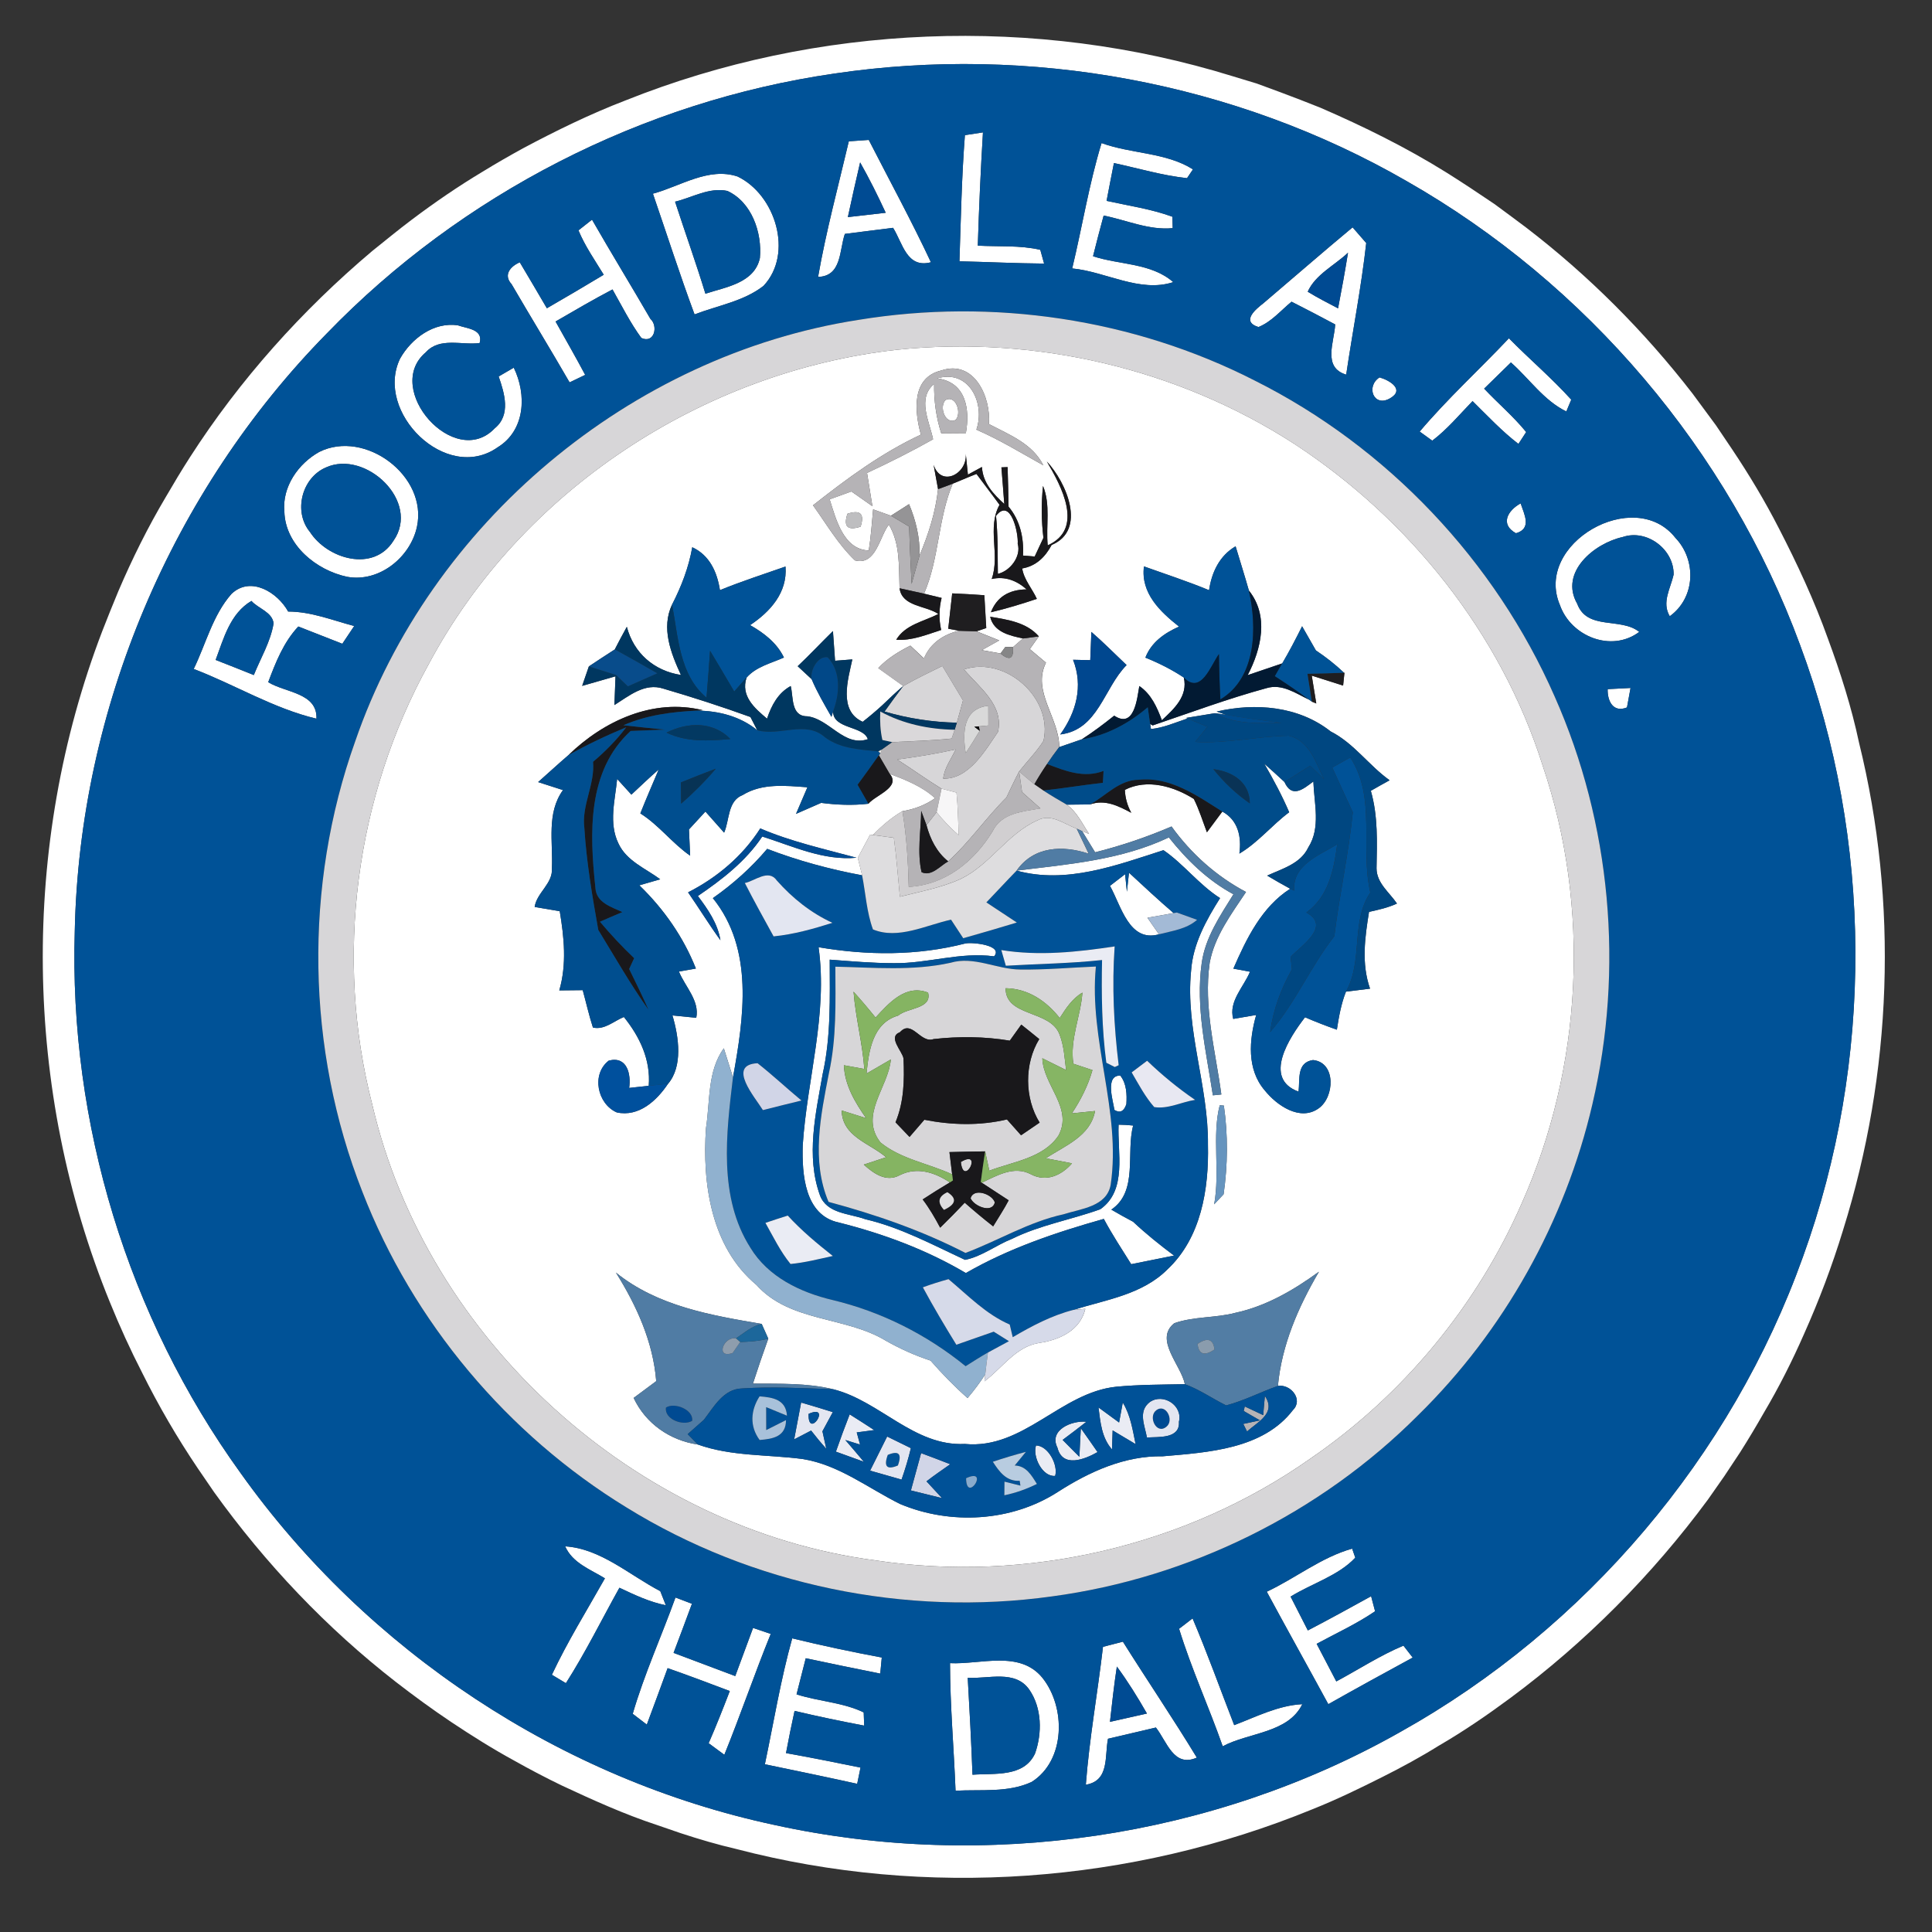 <?xml version="1.0" encoding="utf-8"?>
<!-- Generator: Adobe Illustrator 16.0.0, SVG Export Plug-In . SVG Version: 6.00 Build 0)  -->
<!DOCTYPE svg PUBLIC "-//W3C//DTD SVG 1.1//EN" "http://www.w3.org/Graphics/SVG/1.1/DTD/svg11.dtd">
<svg version="1.1" id="Layer_1" xmlns="http://www.w3.org/2000/svg" xmlns:xlink="http://www.w3.org/1999/xlink" x="0px" y="0px"
	 width="120px" height="120px" viewBox="57 57 120 120" enable-background="new 57 57 120 120" xml:space="preserve">
<rect x="57" y="57" width="120" height="120" fill="#333333" stroke="none"/>
<g>
	<g id="_x23_ffffffff">
		<path fill="#FFFFFF" d="M95.842,63.241c11.922-4.77,25.463-5.307,37.729-1.504c0.496,0.147,0.993,0.3,1.49,0.452
			c0.496,0.183,0.988,0.359,1.479,0.545c0.826,0.305,1.648,0.63,2.47,0.955c2.69,1.166,5.331,2.468,7.825,4.023
			c0.497,0.31,0.988,0.63,1.485,0.955c0.501,0.33,0.998,0.669,1.5,1.004c0.653,0.471,1.297,0.964,1.948,1.445
			c3.889,2.977,7.367,6.462,10.361,10.333c0.478,0.66,0.975,1.309,1.452,1.968c0.335,0.497,0.669,0.988,0.998,1.481
			c1.063,1.588,2.047,3.226,2.916,4.927c1.147,2.224,2.203,4.496,3.045,6.853c0.777,2.104,1.462,4.254,1.928,6.452
			c2.455,9.941,2.062,20.529-0.998,30.292c-0.67,2.194-1.48,4.338-2.415,6.428c-0.738,1.684-1.564,3.32-2.498,4.898
			c-0.473,0.832-0.965,1.654-1.48,2.465c-0.324,0.486-0.653,0.979-0.978,1.476c-0.34,0.481-0.675,0.97-1.015,1.45
			c-3.457,4.684-7.609,8.868-12.287,12.336c-1.431,1.058-2.895,2.062-4.436,2.956c-1.12,0.699-2.281,1.328-3.463,1.923
			c-1.436,0.723-2.888,1.427-4.378,2.021c-11.252,4.613-23.986,5.548-35.766,2.475c-1.17-0.271-2.321-0.61-3.462-0.984
			c-0.492-0.167-0.984-0.335-1.471-0.506c-2.037-0.669-3.989-1.555-5.927-2.459c-0.989-0.478-1.962-0.988-2.917-1.525
			c-1.353-0.737-2.656-1.555-3.939-2.41c-1.176-0.786-2.322-1.624-3.438-2.488c-4.324-3.36-8.11-7.358-11.303-11.8
			c-0.339-0.492-0.678-0.984-1.013-1.48c-1.279-1.898-2.435-3.88-3.453-5.932c-0.733-1.426-1.397-2.886-2.001-4.372
			c-5.386-13.187-5.573-28.388-0.478-41.693c0.32-0.826,0.654-1.652,0.994-2.47c0.861-2.016,1.839-3.989,2.961-5.877
			c0.477-0.821,0.969-1.643,1.485-2.445c3.094-4.819,6.96-9.133,11.332-12.822c0.822-0.654,1.624-1.323,2.459-1.947
			c1.417-1.068,2.883-2.072,4.402-2.982c0.816-0.502,1.648-0.978,2.489-1.441C91.542,65.115,93.653,64.083,95.842,63.241
			 M108.802,61.573c-11.893,1.722-23.142,7.491-31.493,16.128c-9.65,9.813-15.375,23.353-15.665,37.114
			c-0.364,11.952,3.3,23.982,10.298,33.677c7.86,11.041,19.905,19.029,33.171,21.862c13.093,2.872,27.219,0.82,38.889-5.794
			c11.494-6.429,20.545-17.087,24.98-29.49c4.402-12.165,4.345-25.876-0.171-37.996c-4.441-12.085-13.271-22.467-24.454-28.832
			C133.698,62.1,120.955,59.764,108.802,61.573z"/>
		<path fill="#FFFFFF" d="M109.721,65.778c0.31-0.024,0.93-0.068,1.239-0.087c1.294,2.527,2.656,5.026,3.861,7.598
			c-1.505,0.399-1.756-1.194-2.351-2.139c-0.999,0.127-1.997,0.256-2.995,0.378c-0.35,1.028-0.188,2.626-1.663,2.671
			C108.31,71.361,109.063,68.583,109.721,65.778 M110.424,67.087c-0.266,1.131-0.516,2.262-0.762,3.398
			c0.782-0.089,1.563-0.178,2.351-0.27C111.521,69.153,111,68.105,110.424,67.087z"/>
		<path fill="#FFFFFF" d="M116.932,65.395c0.28-0.043,0.841-0.127,1.121-0.172c-0.143,2.347-0.246,4.688-0.32,7.034
			c1.289,0.074,2.612-0.035,3.881,0.26c0.06,0.217,0.178,0.64,0.237,0.855c-1.757-0.014-3.508-0.103-5.258-0.142
			C116.681,70.618,116.73,67.997,116.932,65.395z"/>
		<path fill="#FFFFFF" d="M123.596,73.673c0.625-2.593,1.043-5.233,1.824-7.787c1.846,0.674,4.02,0.577,5.677,1.633l-0.369,0.547
			c-1.539-0.167-3.029-0.615-4.539-0.939c-0.153,0.781-0.311,1.563-0.457,2.35c1.367,0.301,2.769,0.502,4.087,0.984l0.02,0.708
			c-1.461,0.148-2.877-0.501-4.289-0.781c-0.231,0.84-0.448,1.687-0.659,2.527c1.647,0.545,3.61,0.408,4.983,1.608
			C127.792,75.202,125.682,73.87,123.596,73.673z"/>
		<path fill="#FFFFFF" d="M97.554,69.03c1.701-0.458,3.452-1.667,5.257-1.068c2.351,1.126,3.492,4.786,1.613,6.793
			c-1.234,0.964-2.848,1.218-4.284,1.774C99.221,74.052,98.414,71.533,97.554,69.03 M98.93,69.527
			c0.62,1.908,1.299,3.796,1.884,5.715c1.264-0.413,3.044-0.659,3.384-2.213c0.147-1.569-0.502-3.477-2.022-4.171
			C101.06,68.617,99.993,69.271,98.93,69.527z"/>
		<path fill="#FFFFFF" d="M92.93,71.307c0.207-0.167,0.63-0.497,0.841-0.664c1.186,2.067,2.431,4.098,3.625,6.159
			c0.501,0.452,0.25,1.558-0.561,1.189c-0.694-0.948-1.215-1.996-1.791-3.014c-1.2,0.629-2.366,1.313-3.537,1.992
			c0.615,1.102,1.245,2.198,1.84,3.315c-0.241,0.117-0.729,0.354-0.969,0.466c-1.18-2.045-2.415-4.062-3.605-6.104
			c-0.531-0.581-0.059-1.111,0.512-1.353c0.565,0.95,1.126,1.899,1.682,2.853c1.185-0.683,2.361-1.377,3.532-2.081
			C93.948,73.161,93.333,72.286,92.93,71.307z"/>
		<path fill="#FFFFFF" d="M135.475,75.832c1.849-1.569,3.674-3.162,5.537-4.711c0.212,0.246,0.636,0.732,0.847,0.974
			c-0.305,2.74-0.842,5.45-1.244,8.174c-1.49-0.443-0.737-2.036-0.684-3.118c-0.9-0.478-1.802-0.955-2.71-1.412
			c-0.664,0.541-1.244,1.25-2.057,1.574C134.047,76.964,135.026,76.182,135.475,75.832 M138.225,75.119
			c0.608,0.375,1.248,0.699,1.884,1.033c0.225-1.15,0.433-2.302,0.619-3.458C139.901,73.481,138.705,74.046,138.225,75.119z"/>
		<path fill="#FFFFFF" d="M81.854,79.265c0.703-1.244,2.104-2.292,3.595-2.055c0.57,0.202,1.579,0.236,1.342,1.097
			c-1.111,0.148-2.474-0.384-3.339,0.57c-2.7,2.272,1.79,7.349,4.279,4.723c1.013-0.826,0.605-2.175,0.241-3.217
			c0.236-0.138,0.708-0.408,0.939-0.546c0.812,1.667,0.718,3.896-1.003,4.948C84.716,87.036,80.236,82.59,81.854,79.265z"/>
		<path fill="#FFFFFF" d="M145.179,83.805c1.726-2.041,3.708-3.85,5.543-5.793c1.268,1.293,2.655,2.464,3.871,3.812l-0.306,0.732
			c-1.398-0.678-2.298-2.036-3.442-3.043c-0.557,0.541-1.107,1.086-1.663,1.626c0.855,0.911,1.819,1.722,2.611,2.696
			c-0.117,0.181-0.357,0.556-0.481,0.737c-1.033-0.792-1.923-1.75-2.849-2.66c-0.812,0.84-1.568,1.75-2.502,2.459
			C145.763,84.228,145.37,83.942,145.179,83.805z"/>
		<path fill="#FFFFFF" d="M112.717,78.724c8.567-0.89,17.426,1.156,24.671,5.844c7.171,4.687,12.837,11.78,15.43,19.983
			c2.99,8.794,2.479,18.709-1.3,27.189c-2.783,6.373-7.396,11.937-13.137,15.861c-7.757,5.46-17.652,7.731-27.017,6.315
			c-14.873-1.958-27.837-13.698-31.241-28.306c-2.356-9.123-1.053-19.108,3.501-27.352C89.359,87.489,100.627,80.077,112.717,78.724
			 M114.197,83.997c-2.439,1.136-4.593,2.729-6.699,4.388c0.836,1.165,1.564,2.43,2.606,3.423c1.313,0.338,1.52-1.481,2.105-2.224
			c0.714,1.201,0.614,2.621,0.664,3.955c0.157,1.155,1.643,1.067,2.41,1.598c-0.91,0.467-2.046,0.65-2.617,1.598
			c0.974,0.07,1.884-0.314,2.789-0.605c-0.147-0.669-0.138-1.332,0.03-1.992c-0.271-0.068-0.821-0.197-1.092-0.265
			c0.949-2.175,0.856-4.633,1.781-6.827l-0.295,0.108c0.6-0.221,1.175-0.491,1.771-0.718c0.472,0.645,0.965,1.269,1.432,1.918
			c-0.793,1.431,0.049,3.088-0.486,4.608c0.821-0.187,1.559,0.098,2.168,0.645c-1.115,0.014-1.854,0.486-2.218,1.421
			c0.964-0.227,1.913-0.516,2.853-0.832c-0.286-0.629-0.802-1.195-0.91-1.889c0.861-0.146,1.433-0.713,1.83-1.46
			c2.208-0.924,0.905-3.9-0.3-5.184c0.899,1.52,2.35,4.185,0.055,5.208c-0.119-1.22,0.191-2.517-0.291-3.688
			c-0.113,1.072-0.104,2.154,0.025,3.221c-0.178,0.389-0.36,0.772-0.542,1.161c-0.182-0.014-0.545-0.043-0.727-0.059
			c0.063-1.096-0.183-2.188-0.896-3.038c-0.011-0.817-0.036-1.638-0.06-2.456c-0.094,0.005-0.291,0.011-0.384,0.016
			c0.064,0.757,0.123,1.515,0.178,2.276c-0.685-0.619-1.338-1.328-1.387-2.301c-0.218,0.117-0.655,0.359-0.872,0.476
			c-0.035-0.319-0.098-0.969-0.133-1.293c0.109,1.25-1.534,2.1-1.997,0.688c0.069,0.375,0.207,1.127,0.275,1.506
			c-0.152,1.431-0.595,2.803-1.151,4.125c0.035-1.102-0.226-2.178-0.649-3.191c-0.28,0.182-0.846,0.541-1.126,0.718
			c-0.275-0.099-0.831-0.295-1.106-0.394c-0.074,0.851-0.138,1.706-0.271,2.553c-1.574-0.059-2.031-1.933-2.43-3.177
			c0.34-0.118,1.014-0.364,1.353-0.488c0.325,0.232,0.974,0.688,1.304,0.915c-0.113-0.688-0.221-1.377-0.334-2.065
			c1.392-0.649,2.764-1.338,4.102-2.09c-0.221-1.103-1.013-2.539,0.064-3.438c-0.015,1.039,0.123,2.071,0.443,3.064
			c0.383-0.005,1.146-0.011,1.529-0.011c0.266-1.479,0.01-3.172-1.786-3.398c1.982-0.595,3.006,1.551,2.439,3.183
			c1.447,0.63,2.789,1.451,4.162,2.218c-0.68-1.353-2.131-1.908-3.385-2.567c0.138-1.671-0.914-4.019-2.96-3.325
			C113.592,80.46,113.804,82.555,114.197,83.997 M109.638,88.91c-0.266,0.798,0.005,1.063,0.816,0.802
			C110.71,88.915,110.439,88.65,109.638,88.91 M99.998,90.99c-0.222,1.255-0.674,2.435-1.255,3.561
			c-0.688,1.46-0.073,3.015,0.551,4.373c-1.663-0.256-2.931-1.353-3.359-2.991c-0.256,0.463-0.507,0.931-0.748,1.403
			c-0.541,0.349-1.077,0.697-1.608,1.053c-0.143,0.403-0.28,0.811-0.418,1.213c0.522-0.146,1.555-0.447,2.071-0.594
			c-0.014,0.442-0.054,1.338-0.068,1.785c0.91-0.57,1.883-1.401,3.044-1.018c1.815,0.532,3.625,1.117,5.405,1.761
			c0.108,0.207,0.315,0.615,0.423,0.822c-1.047-0.861-2.39-1.205-3.723-1.22l0.339-0.024c-3.084-0.763-6.163,0.669-8.341,2.784
			c-0.639,0.545-1.254,1.121-1.888,1.678c0.389,0.123,1.161,0.373,1.544,0.497c-1.033,1.431-0.614,3.216-0.688,4.854
			c0.069,0.959-0.939,1.51-1.072,2.405c0.394,0.064,1.171,0.197,1.559,0.265c0.271,1.628,0.443,3.301-0.029,4.918
			c0.364-0.004,1.092-0.009,1.456-0.015c0.212,0.772,0.389,1.56,0.634,2.322c0.718,0.167,1.304-0.409,1.923-0.655
			c0.984,1.225,1.672,2.656,1.544,4.274c-0.408,0.046-0.811,0.089-1.214,0.133c0.124-0.851-0.123-1.997-1.269-1.696
			c-1.096,0.851-0.708,2.685,0.497,3.216c1.373,0.3,2.484-0.731,3.183-1.775c0.924-1.082,0.679-2.896,0.275-4.249
			c0.369,0.04,1.106,0.107,1.48,0.147c0.216-1.067-0.699-1.938-1.077-2.872c0.266-0.05,0.787-0.138,1.053-0.187
			c-0.777-1.964-1.997-3.705-3.512-5.17c0.324-0.093,0.973-0.279,1.298-0.374c-0.91-0.673-2.1-1.141-2.597-2.228
			c-0.615-1.265-0.207-2.686-0.08-4.004c0.222,0.242,0.665,0.733,0.886,0.974c0.561-0.526,1.117-1.058,1.697-1.563
			c-0.384,0.91-0.777,1.814-1.142,2.729c1.156,0.728,1.977,1.849,3.094,2.626c-0.02-0.403-0.054-1.22-0.074-1.628
			c0.339-0.368,0.678-0.743,1.023-1.112c0.383,0.438,0.772,0.876,1.161,1.309c0.339-0.762,0.211-1.973,1.146-2.332
			c1.215-0.752,2.671-0.585,4.028-0.486c-0.241,0.551-0.477,1.102-0.708,1.652c0.522-0.231,1.038-0.457,1.56-0.683
			c0.974,0.127,1.958,0.167,2.936,0.054c0.462-0.551,2.031-1.018,1.323-1.86c1.004,0.384,2.012,0.777,2.819,1.515
			c-0.605,0.429-1.299,0.688-2.027,0.807c-0.683,0.394-1.283,0.915-1.834,1.479l-0.173-0.024c-0.26,0.483-0.511,0.965-0.767,1.441
			c0.069,0.275,0.201,0.817,0.27,1.087c-2.011-0.375-3.989-0.91-5.897-1.643c-0.984,1.166-2.125,2.184-3.374,3.06
			c2.563,3.177,1.923,7.421,1.25,11.135c-0.143-0.453-0.428-1.357-0.571-1.811c-1.033,1.441-0.846,3.29-1.106,4.958
			c-0.241,3.443,0.319,7.396,3.128,9.737c2.095,2.342,5.528,1.935,8.061,3.482c0.875,0.493,1.8,0.911,2.76,1.225
			c0.718,0.821,1.48,1.604,2.297,2.327c0.398-0.468,0.767-0.959,1.101-1.475l-0.049,0.433c1.097-0.821,1.938-2.149,3.384-2.381
			c1.255-0.182,2.557-0.762,2.878-2.12l-0.733,0.063c2.012-0.629,4.271-0.948,5.828-2.508c2.101-1.963,2.588-5.002,2.523-7.751
			c0.039-3.646-1.416-7.152-1.047-10.807c0.113-1.657,0.935-3.137,1.799-4.509c-1.308-0.832-2.268-2.125-3.516-2.977
			c-2.916,0.936-6.035,2.121-9.12,1.269c3.203-0.393,6.479-0.649,9.455-2.061c1.119,1.407,2.419,2.675,4.012,3.531
			c-0.826,1.333-1.75,2.681-1.971,4.27c-0.389,2.754,0.28,5.508,0.693,8.218c0.133-0.014,0.393-0.038,0.526-0.053
			c-0.364-2.71-1.117-5.425-0.724-8.18c0.304-1.652,1.348-3.029,2.257-4.397c-1.845-0.978-3.407-2.375-4.627-4.068
			c-1.535,0.659-3.125,1.196-4.747,1.604c-0.202-0.329-0.605-0.988-0.807-1.317l0.432,0.177c-0.422-0.63-0.751-1.368-1.387-1.819
			c0.36-0.005,1.089-0.01,1.451-0.016c0.924-0.33,1.757,0.094,2.559,0.521c-0.247-0.451-0.379-0.929-0.399-1.426
			c1.383-0.704,3.04-0.221,4.285,0.565c0.33,0.666,0.55,1.378,0.812,2.072c0.313-0.428,0.634-0.861,0.958-1.289
			c0.984,0.537,1.201,1.579,1.058,2.612c1.165-0.688,2.017-1.767,3.094-2.569c-0.447-1.042-0.984-2.04-1.549-3.019
			c0.423,0.374,0.84,0.752,1.254,1.137c0.463,1.032,1.161,0.453,1.796-0.03c0.044,1.353,0.472,2.867-0.315,4.097
			c-0.481,1.018-1.617,1.318-2.553,1.75c0.473,0.28,0.944,0.556,1.431,0.817c-1.766,1.126-2.72,3.098-3.531,4.962
			c0.256,0.049,0.773,0.143,1.033,0.192c-0.389,0.945-1.342,1.84-1.042,2.931c0.358-0.063,1.071-0.187,1.426-0.245
			c-0.437,1.544-0.595,3.374,0.531,4.683c0.737,0.924,2.184,1.938,3.336,1.126c1.006-0.688,1.111-2.867-0.34-3.01
			c-1.029,0.157-0.802,1.199-0.896,1.962c-2.252-0.816-0.551-3.384,0.403-4.618c0.648,0.28,1.308,0.536,1.977,0.772
			c0.124-0.802,0.266-1.609,0.566-2.365c0.497-0.06,0.994-0.124,1.495-0.184c-0.547-1.554-0.32-3.187-0.063-4.77
			c0.589-0.128,1.184-0.261,1.735-0.517c-0.472-0.698-1.269-1.273-1.269-2.193c0.029-1.619,0.098-3.236-0.354-4.81
			c0.389-0.222,0.777-0.443,1.166-0.655c-1.3-0.929-2.218-2.301-3.665-3.034c-1.991-1.574-4.678-1.79-7.077-1.234l0.571,0.197
			l-0.689-0.094c-0.443,0.073-1.334,0.218-1.776,0.291l0.546,0.23l-0.471-0.192c-0.748,0.251-1.477,0.575-2.263,0.655l-0.049-0.315
			l0.157,0.089c2.346-0.797,4.678-1.663,7.062-2.313c0.979-0.3,1.825,0.325,2.661,0.718l0.163,0.119l0.275,0.113
			c-0.068-0.432-0.212-1.298-0.281-1.73c0.486,0.152,1.462,0.462,1.948,0.619c0.02-0.201,0.064-0.6,0.083-0.797h-0.028
			c-0.541-0.516-1.128-0.974-1.746-1.387c-0.285-0.502-0.57-1.002-0.856-1.499c-0.389,0.781-0.791,1.554-1.233,2.306
			c-0.715,0.246-1.433,0.491-2.146,0.728c0.847-1.633,1.333-3.684,0.074-5.253c-0.261-0.92-0.551-1.835-0.826-2.75
			c-1.003,0.591-1.484,1.614-1.648,2.729c-1.322-0.549-2.69-0.992-4.043-1.48c-0.211,1.658,1,2.808,2.179,3.738
			c-0.903,0.403-1.721,0.969-2.09,1.928c0.831,0.335,1.633,0.737,2.386,1.235c0.271,1.156-0.604,1.947-1.362,2.655
			c-0.306-0.811-0.66-1.623-1.402-2.125c-0.137,0.777-0.305,2.671-1.56,1.84c-0.648,0.521-1.313,1.018-2.011,1.469
			c-0.349,0.124-1.053,0.364-1.401,0.483c-0.005-1.83-1.712-3.463-0.826-5.243c-0.251-0.211-0.753-0.634-1.004-0.842
			c0.138-0.197,0.418-0.594,0.562-0.791c-0.759-0.872-1.943-1.042-3.022-1.22c0.223,0.964,1.23,1.175,2.034,1.347
			c-0.153,0.133-0.464,0.404-0.615,0.537h-0.486l-0.291,0.397c-0.291-0.053-0.87-0.152-1.161-0.206
			c0.357-0.202,0.724-0.404,1.081-0.604c-0.354-0.143-1.057-0.424-1.411-0.566l0.605-0.202c-0.029-0.511-0.089-1.529-0.118-2.04
			c-0.664-0.05-1.333-0.083-1.997-0.115c-0.083,0.729-0.163,1.462-0.246,2.194l0.664,0.127c-0.964,0.231-1.791,0.777-2.174,1.722
			c-0.285-0.265-0.566-0.535-0.846-0.796c-0.728,0.369-1.432,0.796-1.992,1.396c0.517,0.375,1.033,0.743,1.555,1.112
			c-0.463,0.385-0.891,0.807-1.324,1.215c-0.389,0.354-0.787,0.69-1.195,1.009c-1.52-0.679-0.915-2.616-0.645-3.876
			c-0.271,0.02-0.806,0.064-1.072,0.084c-0.035-0.462-0.103-1.382-0.132-1.844c-0.738,0.723-1.441,1.475-2.189,2.183
			c0.29,0.266,0.575,0.531,0.865,0.803c0.345,0.816,0.792,1.574,1.23,2.341l0.103-0.33c0.01,1.107,1.879,0.875,2.159,1.717
			c-1.486,0.502-2.386-1.264-3.768-1.422c-1.027,0.005-0.851-1.21-1.023-1.879c-0.787,0.429-1.195,1.201-1.47,2.027
			c-0.782-0.654-1.647-1.412-1.274-2.548c0.601-0.688,1.525-0.891,2.322-1.25c-0.443-0.914-1.239-1.524-2.101-2.012
			c1.25-0.835,2.327-2.021,2.199-3.639c-1.363,0.478-2.74,0.92-4.072,1.466C101.542,92.535,101.08,91.492,99.998,90.99
			 M124.787,96.249c-0.016,0.438-0.049,1.318-0.069,1.755c-0.266-0.004-0.797-0.02-1.068-0.024c0.646,1.648,0.193,3.257-0.795,4.639
			c2.365-0.291,2.694-2.873,4.12-4.31C126.246,97.62,125.544,96.902,124.787,96.249 M99.737,112.425
			c0.683,0.983,1.308,2.006,2.011,2.976c-0.172-1.048-0.777-1.917-1.402-2.749c1.51-1.028,2.976-2.159,3.999-3.694
			c1.908,0.605,3.802,1.509,5.857,1.318c-2.011-0.546-4.052-0.994-5.98-1.82C103.125,110.172,101.547,111.505,99.737,112.425
			 M132.759,125.65c-0.487,1.859,0.024,4.141-0.344,6.152l0.585-0.624c0.261-1.814,0.28-3.693,0.016-5.509L132.759,125.65
			 M95.256,136.043c1.284,2.051,2.311,4.305,2.503,6.743c-0.468,0.35-0.935,0.693-1.402,1.042c0.748,1.595,2.262,2.643,3.989,2.894
			c2.081,0.742,4.333,0.614,6.497,0.899c2.253,0.354,4.068,1.805,6.06,2.793c3.133,1.319,6.93,1.107,9.806-0.751
			c1.948-1.25,4.143-2.253,6.509-2.21c2.817-0.245,6.226-0.438,8.089-2.872c0.659-0.653-0.142-1.628-0.934-1.499
			c0.236-2.548,1.269-4.909,2.548-7.093c-1.57,1.142-3.276,2.14-5.193,2.553c-1.245,0.329-2.577,0.216-3.793,0.645
			c-1.264,1.008,0.418,2.592,0.659,3.787c-1.416,0.028-2.838,0.024-4.255,0.157c-3.457,0.354-5.779,3.909-9.413,3.556
			c-3.162,0.153-5.272-2.67-8.174-3.398c-1.633-0.397-3.32-0.335-4.987-0.349c0.305-0.939,0.62-1.87,0.954-2.794
			c-0.104-0.227-0.305-0.685-0.409-0.915C101.144,138.694,97.838,138.129,95.256,136.043z"/>
		<path fill="#FFFFFF" d="M142.685,80.441c0.62,0.172,1.604,0.762,0.644,1.304C142.32,82.32,141.818,80.997,142.685,80.441z"/>
		<path fill="#FFFFFF" d="M115.727,81.848c0.654-0.349,1.028,0.836,0.62,1.239C115.702,83.392,115.318,82.255,115.727,81.848z"/>
		<path fill="#FFFFFF" d="M76.832,85.068c2.843-1.416,6.753,1.5,6.064,4.658c-0.413,1.898-2.356,3.468-4.343,3.099
			c-1.909-0.408-3.832-1.968-3.891-4.043C74.515,87.238,75.528,85.792,76.832,85.068 M77.245,86.034
			c-1.5,0.638-2.041,2.744-0.994,4.007c1.092,1.687,3.945,2.523,5.184,0.552C83.152,88.148,79.704,84.917,77.245,86.034z"/>
		<path fill="#FFFFFF" d="M151.16,90.121c-1.004-0.547-0.523-1.412,0.289-1.854C151.676,88.955,152.162,89.83,151.16,90.121z"/>
		<path fill="#FFFFFF" d="M118.865,89.038c0.913-1.166,1.401,1.083,1.347,1.736c0.235,0.791-0.487,1.706-1.233,1.868
			C118.963,91.443,118.983,90.238,118.865,89.038z"/>
		<path fill="#FFFFFF" d="M153.893,94.591c-1.642-3.827,4.624-7.417,7.168-4.186c1.327,1.387,1.248,3.719-0.35,4.87
			c-0.513-0.861,0.049-1.726,0.24-2.582c0.035-1.565-1.661-2.853-3.167-2.337c-1.755,0.384-3.94,2.184-2.823,4.141
			c0.62,1.678,2.705,0.828,3.855,1.751C157.091,97.547,154.577,96.529,153.893,94.591z"/>
		<path fill="#FFFFFF" d="M71.377,93.889c1.19-1.138,2.863-0.094,3.522,1.096c1.421,0,2.749,0.541,4.102,0.899
			c-0.246,0.37-0.492,0.737-0.738,1.102c-0.91-0.359-1.824-0.713-2.734-1.072c-0.915,0.974-1.406,2.228-1.869,3.458
			c1.053,0.654,3.064,0.654,2.996,2.268c-2.681-0.64-5.062-2.11-7.624-3.088C69.789,96.996,70.212,95.211,71.377,93.889
			 M70.394,97.99c0.792,0.305,1.578,0.624,2.37,0.939c0.428-1.062,1.043-2.071,1.229-3.212c-0.083-0.708-0.963-0.919-1.376-1.393
			C71.294,95.107,70.895,96.647,70.394,97.99z"/>
		<path fill="#FFFFFF" d="M156.855,99.804c0.354-0.014,1.062-0.054,1.421-0.073c-0.06,0.305-0.168,0.91-0.222,1.209
			C157.188,101.289,156.835,100.532,156.855,99.804z"/>
		<path fill="#FFFFFF" d="M125.942,112.021c0.235-0.182,0.703-0.541,0.939-0.723l0.113,1.087c0.033-0.295,0.098-0.886,0.129-1.18
			c0.913,0.845,1.823,1.696,2.771,2.508c-0.54,0.099-1.081,0.191-1.626,0.291c0.182,0.256,0.54,0.771,0.718,1.027
			C127.132,115.553,126.64,113.266,125.942,112.021z"/>
		<path fill="#FFFFFF" d="M107.842,115.833c3.035,0.518,6.129,0.537,9.124-0.235c0.462-0.089,2.361,0.117,1.78,0.802
			c-2.109-0.286-4.146,0.457-6.241,0.423c-1.328,0-2.652-0.119-3.969-0.218c0.004,2.371,0.083,4.772-0.438,7.104
			c-0.433,2.463-1.048,5.089-0.172,7.523c0.428,1.166,1.839,1.132,2.823,1.496c2.188,0.511,4.17,1.584,6.192,2.523
			c1.038-0.202,1.937-0.921,2.927-1.309c1.734-0.856,3.667-1.181,5.474-1.834c1.681-1.177,1.057-3.536,1.135-5.253
			c0.302,0.004,0.605,0.019,0.906,0.054c-0.458,1.691,0.324,4.092-1.357,5.222c0.442,0.262,0.895,0.508,1.353,0.753
			c0.802,0.753,1.662,1.441,2.543,2.102c-0.891,0.177-1.776,0.357-2.661,0.535c-0.581-0.93-1.186-1.844-1.701-2.813
			c-2.963,0.836-5.889,1.819-8.569,3.363c-2.45-1.45-5.13-2.443-7.885-3.137c-2.139-0.448-2.296-3.021-2.248-4.786
			C107.125,124.038,108.428,119.989,107.842,115.833z"/>
		<path fill="#FFFFFF" d="M126.218,125.941c-0.083-0.58-0.6-2.149,0.363-2.135c0.394,0.486,0.419,1.176,0.38,1.771
			C126.813,126.034,126.563,126.152,126.218,125.941z"/>
		<path fill="#FFFFFF" d="M92.104,153.046c2.203,0.138,3.999,1.79,5.907,2.784c0.084,0.217,0.261,0.654,0.345,0.876
			c-1.019-0.202-1.953-0.65-2.882-1.088c-1.102,1.977-2.105,4.018-3.325,5.928c-0.217-0.134-0.654-0.394-0.871-0.522
			c0.969-2.065,2.179-4.008,3.295-5.99C93.672,154.478,92.561,154.089,92.104,153.046z"/>
		<path fill="#FFFFFF" d="M135.682,155.864c1.788-0.84,3.383-2.135,5.302-2.675l0.195,0.561c-1.042,1.121-2.705,1.604-4.018,2.419
			c0.358,0.699,0.718,1.397,1.072,2.101c1.323-0.688,2.626-1.406,3.93-2.125c0.058,0.236,0.182,0.703,0.246,0.935
			c-1.146,0.782-2.414,1.362-3.63,2.021c0.403,0.777,0.812,1.555,1.221,2.336c1.386-0.743,2.714-1.612,4.17-2.223
			c0.143,0.187,0.428,0.556,0.576,0.742c-1.757,0.955-3.508,1.914-5.242,2.894C138.238,160.518,136.94,158.2,135.682,155.864z"/>
		<path fill="#FFFFFF" d="M98.955,156.224c0.256,0.099,0.767,0.29,1.023,0.389c-0.374,1.018-0.757,2.035-1.141,3.05
			c1.273,0.482,2.553,0.964,3.831,1.441c0.369-0.994,0.738-1.992,1.107-2.991c0.271,0.093,0.821,0.28,1.097,0.373
			c-1.008,2.483-1.874,5.022-2.882,7.507c-0.325-0.242-0.65-0.478-0.974-0.719c0.467-1.067,0.895-2.155,1.313-3.241
			c-1.284-0.486-2.567-0.969-3.861-1.422c-0.428,1.171-0.856,2.342-1.293,3.507c-0.221-0.168-0.659-0.501-0.875-0.67
			C97.017,160.984,98.084,158.639,98.955,156.224z"/>
		<path fill="#FFFFFF" d="M130.235,158.166c0.213-0.162,0.631-0.48,0.837-0.645c0.929,2.184,1.727,4.422,2.586,6.63
			c1.379-0.521,2.726-1.224,4.23-1.302c-0.879,1.804-3.319,1.75-4.943,2.616C132.086,163.017,130.997,160.645,130.235,158.166z"/>
		<path fill="#FFFFFF" d="M104.508,166.582c0.55-2.612,0.979-5.249,1.697-7.821c1.844,0.448,3.698,0.842,5.563,1.19
			c-0.025,0.246-0.069,0.748-0.094,0.999c-1.544-0.311-3.089-0.624-4.628-0.954c-0.188,0.747-0.379,1.496-0.571,2.243
			c1.367,0.441,2.883,0.497,4.171,1.121l0.029,0.821c-1.446-0.275-2.892-0.575-4.323-0.915c-0.192,0.871-0.369,1.746-0.532,2.622
			c1.549,0.274,3.089,0.59,4.628,0.899c-0.049,0.257-0.153,0.757-0.207,1.009C108.334,167.374,106.421,166.98,104.508,166.582z"/>
		<path fill="#FFFFFF" d="M125.509,159.287c0.305-0.078,0.926-0.24,1.235-0.319c1.515,2.411,3.113,4.766,4.593,7.201
			c-1.436,0.639-1.853-0.994-2.543-1.869c-0.993,0.231-1.981,0.467-2.975,0.698c-0.217,1.077,0.107,2.611-1.377,2.854
			C124.663,164.978,125.176,162.146,125.509,159.287 M126.37,160.513c-0.173,1.142-0.3,2.281-0.428,3.433
			c0.762-0.172,1.529-0.345,2.296-0.516C127.664,162.426,127.055,161.441,126.37,160.513z"/>
		<path fill="#FFFFFF" d="M116.007,160.302c1.895,0.093,4.318-0.817,5.73,0.899c1.47,1.819,1.46,5.14-0.659,6.478
			c-1.466,0.684-3.152,0.457-4.727,0.546C116.248,165.584,116.012,162.947,116.007,160.302 M117.108,161.211
			c0.113,2.007,0.222,4.013,0.295,6.021c1.358-0.104,3.187,0.177,3.885-1.318c0.448-1.265,0.428-2.823-0.349-3.954
			C120.069,160.69,118.377,161.29,117.108,161.211z"/>
	</g>
	<g id="_x23_005297ff">
		<path fill="#005297" d="M108.802,61.573c12.153-1.81,24.896,0.526,35.556,6.669c11.184,6.365,20.013,16.747,24.454,28.832
			c4.516,12.12,4.573,25.831,0.171,37.996c-4.436,12.403-13.486,23.062-24.98,29.49c-11.67,6.614-25.796,8.666-38.889,5.794
			c-13.266-2.833-25.311-10.821-33.171-21.862c-6.998-9.694-10.663-21.725-10.298-33.677c0.29-13.762,6.015-27.302,15.665-37.114
			C85.66,69.064,96.909,63.295,108.802,61.573 M109.721,65.778c-0.659,2.804-1.412,5.583-1.908,8.421
			c1.475-0.045,1.313-1.643,1.663-2.671c0.999-0.123,1.997-0.251,2.995-0.378c0.595,0.944,0.846,2.538,2.351,2.139
			c-1.205-2.571-2.567-5.07-3.861-7.598C110.651,65.71,110.031,65.754,109.721,65.778 M116.932,65.395
			c-0.202,2.602-0.25,5.223-0.339,7.835c1.75,0.039,3.501,0.127,5.258,0.142c-0.06-0.216-0.178-0.638-0.237-0.855
			c-1.269-0.295-2.592-0.187-3.881-0.26c0.074-2.346,0.178-4.687,0.32-7.034C117.772,65.268,117.212,65.352,116.932,65.395
			 M123.596,73.673c2.086,0.197,4.196,1.529,6.277,0.851c-1.373-1.201-3.336-1.063-4.983-1.608c0.211-0.84,0.428-1.687,0.659-2.527
			c1.412,0.279,2.828,0.929,4.289,0.781l-0.02-0.708c-1.318-0.482-2.72-0.683-4.087-0.984c0.146-0.787,0.304-1.569,0.457-2.35
			c1.51,0.325,3,0.772,4.539,0.939l0.369-0.547c-1.657-1.056-3.831-0.958-5.677-1.633C124.639,68.44,124.221,71.081,123.596,73.673
			 M97.554,69.03c0.86,2.503,1.667,5.021,2.586,7.5c1.436-0.556,3.05-0.811,4.284-1.774c1.879-2.008,0.738-5.667-1.613-6.793
			C101.006,67.363,99.255,68.572,97.554,69.03 M92.93,71.307c0.403,0.979,1.018,1.854,1.569,2.759
			c-1.171,0.704-2.347,1.397-3.532,2.081c-0.556-0.953-1.116-1.903-1.682-2.853c-0.571,0.242-1.043,0.772-0.512,1.353
			c1.19,2.042,2.425,4.059,3.605,6.104c0.241-0.112,0.728-0.349,0.969-0.466c-0.595-1.117-1.225-2.214-1.84-3.315
			c1.17-0.679,2.336-1.362,3.537-1.992c0.575,1.018,1.097,2.065,1.791,3.014c0.811,0.369,1.062-0.737,0.561-1.189
			c-1.195-2.062-2.44-4.092-3.625-6.159C93.56,70.81,93.136,71.14,92.93,71.307 M135.475,75.832
			c-0.448,0.35-1.428,1.132-0.311,1.481c0.813-0.324,1.393-1.033,2.057-1.574c0.908,0.457,1.81,0.934,2.71,1.412
			c-0.054,1.082-0.807,2.675,0.684,3.118c0.402-2.725,0.939-5.435,1.244-8.174c-0.211-0.242-0.635-0.728-0.847-0.974
			C139.148,72.669,137.323,74.263,135.475,75.832 M110.312,76.87c-14.15,2.198-26.594,12.641-31.251,26.176
			c-3.202,8.98-3.044,19.108,0.447,27.981c3.133,8.085,9.001,15.07,16.398,19.6c7.815,4.835,17.337,6.796,26.431,5.528
			c8.534-1.146,16.658-5.155,22.738-11.248c5.341-5.239,9.138-12.031,10.83-19.321c1.972-8.4,1.161-17.434-2.346-25.329
			c-3.699-8.43-10.397-15.502-18.636-19.624C127.398,76.792,118.639,75.502,110.312,76.87 M81.854,79.265
			c-1.618,3.325,2.862,7.771,6.055,5.52c1.721-1.053,1.814-3.282,1.003-4.948c-0.231,0.138-0.703,0.408-0.939,0.546
			c0.364,1.042,0.772,2.391-0.241,3.217c-2.489,2.626-6.979-2.45-4.279-4.723c0.865-0.954,2.228-0.422,3.339-0.57
			c0.236-0.861-0.772-0.895-1.342-1.097C83.958,76.973,82.557,78.021,81.854,79.265 M145.179,83.805
			c0.191,0.138,0.584,0.423,0.782,0.566c0.934-0.709,1.69-1.619,2.502-2.459c0.926,0.91,1.815,1.869,2.849,2.66
			c0.124-0.182,0.364-0.556,0.481-0.737c-0.792-0.974-1.756-1.785-2.611-2.696c0.556-0.541,1.106-1.086,1.663-1.626
			c1.145,1.008,2.044,2.365,3.442,3.043l0.306-0.732c-1.216-1.348-2.604-2.519-3.871-3.812
			C148.887,79.955,146.904,81.764,145.179,83.805 M142.685,80.441c-0.866,0.556-0.364,1.879,0.644,1.304
			C144.288,81.203,143.305,80.613,142.685,80.441 M76.832,85.068c-1.304,0.723-2.317,2.17-2.169,3.714
			c0.059,2.076,1.981,3.635,3.891,4.043c1.986,0.369,3.93-1.201,4.343-3.099C83.585,86.569,79.675,83.653,76.832,85.068
			 M151.16,90.121c1.002-0.291,0.516-1.166,0.289-1.854C150.637,88.709,150.156,89.574,151.16,90.121 M153.893,94.591
			c0.685,1.938,3.198,2.956,4.924,1.658c-1.15-0.924-3.235-0.073-3.855-1.751c-1.117-1.957,1.068-3.757,2.823-4.141
			c1.506-0.516,3.202,0.772,3.167,2.337c-0.191,0.856-0.753,1.721-0.24,2.582c1.598-1.15,1.677-3.482,0.35-4.87
			C158.517,87.174,152.251,90.764,153.893,94.591 M71.377,93.889c-1.165,1.323-1.588,3.107-2.346,4.662
			c2.563,0.978,4.943,2.449,7.624,3.088c0.068-1.614-1.943-1.614-2.996-2.268c0.463-1.23,0.954-2.483,1.869-3.458
			c0.91,0.359,1.825,0.713,2.734,1.072c0.246-0.364,0.493-0.732,0.738-1.102c-1.353-0.359-2.681-0.899-4.102-0.899
			C74.24,93.794,72.567,92.751,71.377,93.889 M156.855,99.804c-0.021,0.728,0.333,1.485,1.199,1.136
			c0.054-0.3,0.162-0.905,0.222-1.209C157.917,99.75,157.209,99.79,156.855,99.804 M92.104,153.046
			c0.458,1.043,1.569,1.432,2.469,1.987c-1.116,1.982-2.326,3.925-3.295,5.99c0.216,0.129,0.654,0.389,0.871,0.522
			c1.219-1.91,2.223-3.951,3.325-5.928c0.93,0.438,1.864,0.886,2.882,1.088c-0.083-0.222-0.26-0.659-0.345-0.876
			C96.102,154.836,94.307,153.184,92.104,153.046 M135.682,155.864c1.259,2.336,2.557,4.653,3.822,6.985
			c1.734-0.979,3.485-1.938,5.242-2.894c-0.148-0.187-0.434-0.556-0.576-0.742c-1.456,0.61-2.784,1.479-4.17,2.223
			c-0.409-0.781-0.817-1.559-1.221-2.336c1.216-0.659,2.484-1.239,3.63-2.021c-0.064-0.231-0.188-0.698-0.246-0.935
			c-1.304,0.719-2.606,1.437-3.93,2.125c-0.354-0.703-0.714-1.401-1.072-2.101c1.313-0.815,2.976-1.298,4.018-2.419l-0.195-0.561
			C139.064,153.729,137.47,155.024,135.682,155.864 M98.955,156.224c-0.871,2.415-1.938,4.761-2.656,7.224
			c0.217,0.169,0.654,0.502,0.875,0.67c0.438-1.165,0.866-2.336,1.293-3.507c1.294,0.453,2.578,0.936,3.861,1.422
			c-0.418,1.086-0.846,2.174-1.313,3.241c0.324,0.241,0.649,0.477,0.974,0.719c1.008-2.484,1.874-5.023,2.882-7.507
			c-0.275-0.093-0.826-0.28-1.097-0.373c-0.369,0.999-0.738,1.997-1.107,2.991c-1.278-0.478-2.558-0.959-3.831-1.441
			c0.384-1.015,0.767-2.032,1.141-3.05C99.722,156.514,99.211,156.322,98.955,156.224 M130.235,158.166
			c0.762,2.479,1.851,4.851,2.71,7.3c1.624-0.866,4.064-0.813,4.943-2.616c-1.505,0.078-2.852,0.781-4.23,1.302
			c-0.859-2.208-1.657-4.446-2.586-6.63C130.866,157.686,130.448,158.004,130.235,158.166 M104.508,166.582
			c1.913,0.398,3.826,0.792,5.734,1.215c0.054-0.252,0.158-0.752,0.207-1.009c-1.539-0.31-3.079-0.625-4.628-0.899
			c0.163-0.876,0.34-1.751,0.532-2.622c1.431,0.34,2.877,0.64,4.323,0.915l-0.029-0.821c-1.288-0.624-2.804-0.68-4.171-1.121
			c0.192-0.747,0.383-1.496,0.571-2.243c1.539,0.33,3.084,0.644,4.628,0.954c0.024-0.251,0.069-0.753,0.094-0.999
			c-1.864-0.349-3.719-0.742-5.563-1.19C105.487,161.333,105.059,163.97,104.508,166.582 M125.509,159.287
			c-0.333,2.858-0.846,5.69-1.066,8.564c1.484-0.242,1.16-1.776,1.377-2.854c0.993-0.231,1.981-0.467,2.975-0.698
			c0.69,0.875,1.107,2.508,2.543,1.869c-1.479-2.436-3.078-4.79-4.593-7.201C126.435,159.047,125.813,159.209,125.509,159.287
			 M116.007,160.302c0.005,2.646,0.241,5.282,0.344,7.923c1.575-0.089,3.261,0.138,4.727-0.546c2.119-1.338,2.129-4.658,0.659-6.478
			C120.325,159.484,117.901,160.395,116.007,160.302z"/>
		<path fill="#005297" d="M98.93,69.527c1.063-0.256,2.13-0.91,3.246-0.669c1.52,0.694,2.169,2.602,2.022,4.171
			c-0.34,1.554-2.12,1.8-3.384,2.213C100.229,73.323,99.55,71.436,98.93,69.527z"/>
		<path fill="#005297" d="M77.245,86.034c2.459-1.117,5.907,2.114,4.19,4.559c-1.239,1.972-4.092,1.135-5.184-0.552
			C75.204,88.777,75.745,86.672,77.245,86.034z"/>
		<path fill="#005297" d="M99.998,90.99c1.082,0.502,1.544,1.544,1.716,2.667c1.333-0.545,2.709-0.988,4.072-1.466
			c0.128,1.618-0.949,2.804-2.199,3.639c0.861,0.488,1.658,1.098,2.101,2.012c-0.797,0.359-1.721,0.561-2.322,1.25
			c-0.256,0.28-0.511,0.57-0.762,0.861c-0.497-0.846-0.994-1.687-1.5-2.529c-0.068,0.974-0.137,1.943-0.221,2.912
			c-1.692-1.417-1.756-3.777-2.14-5.784C99.324,93.425,99.776,92.245,99.998,90.99z"/>
		<path fill="#005297" d="M132.095,93.661c0.164-1.116,0.646-2.139,1.648-2.729c0.275,0.915,0.565,1.83,0.826,2.75
			c0.521,2.276,0.477,5.425-1.771,6.763c-0.049-0.939-0.08-1.879-0.089-2.818c-0.526,0.739-1.111,2.543-2.184,1.457
			c-0.753-0.498-1.555-0.9-2.386-1.235c0.369-0.958,1.187-1.525,2.09-1.928c-1.179-0.93-2.39-2.081-2.179-3.738
			C129.404,92.668,130.772,93.111,132.095,93.661z"/>
		<path fill="#005297" d="M70.394,97.99c0.501-1.342,0.9-2.883,2.223-3.665c0.413,0.474,1.293,0.685,1.376,1.393
			c-0.187,1.141-0.801,2.15-1.229,3.212C71.972,98.614,71.186,98.294,70.394,97.99z"/>
		<path fill="#005297" d="M140.865,104.049c1.637,2.473,0.604,5.631,1.248,8.385c-1.229,1.83-0.433,4.235-1.514,6.159
			c-0.301,0.756-0.442,1.563-0.566,2.365c-0.669-0.236-1.328-0.492-1.977-0.772c-0.954,1.234-2.655,3.802-0.403,4.618
			c0.094-0.763-0.134-1.805,0.896-1.962c1.451,0.143,1.346,2.321,0.34,3.01c-1.152,0.812-2.599-0.202-3.336-1.126
			c-1.126-1.309-0.968-3.139-0.531-4.683c-0.354,0.059-1.067,0.183-1.426,0.245c-0.3-1.091,0.653-1.986,1.042-2.931
			c-0.26-0.049-0.777-0.143-1.033-0.192c0.812-1.864,1.766-3.836,3.531-4.962c0.059,0.024,0.178,0.083,0.242,0.112
			c-0.093-1.607,1.549-2.178,2.68-2.876c-0.212,1.579-0.536,3.25-1.918,4.239c1.56,0.851-0.319,2.057-0.979,2.755
			c0.02,0.192,0.064,0.581,0.083,0.772c-0.678,1.21-1.17,2.519-1.352,3.899c1.574-1.814,2.504-4.066,3.984-5.951
			c0.318-2.578,0.891-5.115,1.15-7.703c-0.433-0.924-0.856-1.853-1.274-2.778C140.028,104.517,140.59,104.207,140.865,104.049z"/>
		<path fill="#005297" d="M101.276,112.785c1.25-0.876,2.39-1.895,3.374-3.06c1.908,0.733,3.886,1.269,5.897,1.643
			c0.221,1.121,0.281,2.278,0.674,3.359c1.559,0.649,3.291-0.265,4.85-0.605c0.191,0.286,0.57,0.866,0.757,1.152
			c1.111-0.315,2.223-0.635,3.33-0.974c-0.635-0.418-1.264-0.832-1.893-1.25c0.629-0.654,1.243-1.323,1.877-1.973
			c3.085,0.852,6.204-0.333,9.12-1.269c1.248,0.852,2.208,2.145,3.516,2.977c-0.864,1.372-1.686,2.852-1.799,4.509
			c-0.369,3.655,1.086,7.162,1.047,10.807c0.064,2.749-0.423,5.788-2.523,7.751c-1.558,1.56-3.816,1.879-5.828,2.508
			c-1.347,0.345-2.582,0.998-3.772,1.697c-0.044-0.197-0.138-0.591-0.187-0.786c-1.477-0.64-2.592-1.811-3.802-2.819
			c-0.541,0.147-1.072,0.315-1.594,0.507c0.654,1.21,1.357,2.395,2.081,3.565c0.777-0.27,1.545-0.54,2.321-0.812
			c0.315,0.196,0.63,0.39,0.945,0.591c-0.326,0.172-0.979,0.526-1.304,0.704c-0.473,0.27-0.93,0.56-1.388,0.851
			c-2.409-1.963-5.233-3.385-8.253-4.108c-2.002-0.471-4.013-1.431-5.115-3.25c-1.997-3.143-1.5-7.073-1.082-10.579
			C103.2,120.206,103.839,115.962,101.276,112.785 M103.263,111.845c0.571,1.116,1.181,2.213,1.786,3.315
			c1.25-0.124,2.459-0.462,3.654-0.842c-1.338-0.615-2.483-1.534-3.452-2.626C104.734,110.944,103.873,111.732,103.263,111.845
			 M125.942,112.021c0.697,1.244,1.189,3.531,3.045,3.01c0.815-0.216,1.706-0.319,2.365-0.899c-0.315-0.113-0.944-0.34-1.259-0.453
			l-0.198,0.035c-0.948-0.813-1.858-1.663-2.771-2.508c-0.031,0.294-0.096,0.885-0.129,1.18l-0.113-1.087
			C126.646,111.481,126.178,111.84,125.942,112.021 M107.842,115.833c0.585,4.156-0.718,8.205-0.984,12.316
			c-0.049,1.766,0.109,4.338,2.248,4.786c2.754,0.693,5.435,1.687,7.885,3.137c2.68-1.544,5.606-2.527,8.569-3.363
			c0.516,0.969,1.12,1.883,1.701,2.813c0.885-0.178,1.771-0.358,2.661-0.535c-0.881-0.66-1.741-1.349-2.543-2.102
			c-0.458-0.245-0.91-0.491-1.353-0.753c1.682-1.13,0.899-3.53,1.357-5.222c-0.301-0.035-0.604-0.05-0.906-0.054
			c-0.078,1.717,0.546,4.076-1.135,5.253c-1.807,0.653-3.739,0.978-5.474,1.834c-0.99,0.388-1.89,1.106-2.927,1.309
			c-2.022-0.939-4.004-2.013-6.192-2.523c-0.984-0.364-2.396-0.33-2.823-1.496c-0.876-2.435-0.261-5.061,0.172-7.523
			c0.521-2.332,0.442-4.733,0.438-7.104c1.317,0.099,2.641,0.218,3.969,0.218c2.095,0.033,4.131-0.709,6.241-0.423
			c0.581-0.685-1.318-0.891-1.78-0.802C113.971,116.37,110.877,116.351,107.842,115.833 M119.194,116.011
			c0.069,0.246,0.211,0.729,0.28,0.974c1.992-0.119,3.988-0.139,5.977-0.355c-0.044,2.131-0.016,4.265,0.265,6.38
			c0.133,0.068,0.394,0.201,0.525,0.266l0.242-0.113c-0.3-2.449-0.423-4.914-0.25-7.378
			C123.905,116.134,121.535,116.39,119.194,116.011 M116.027,116.802c-2.346,0.517-4.761,0.291-7.142,0.242
			c0.01,2.212,0.079,4.451-0.403,6.63c-0.507,2.611-1.102,5.42-0.02,7.978c2.932,0.787,5.799,1.78,8.504,3.172
			c2.042-0.768,3.934-1.933,6.088-2.4c1.078-0.349,2.686-0.467,2.932-1.835c0.669-4.549-1.366-8.98-0.919-13.554
			c-1.564,0.064-3.135,0.207-4.697,0.187C118.908,117.21,117.493,116.365,116.027,116.802 M127.29,123.609
			c0.433,0.737,0.831,1.506,1.401,2.154c0.86,0.138,1.696-0.319,2.537-0.448c-1.062-0.723-2.05-1.539-2.979-2.429
			C127.924,123.127,127.605,123.369,127.29,123.609 M104.385,125.95c0.797-0.2,1.594-0.402,2.396-0.595
			c-0.919-0.763-1.79-1.579-2.725-2.316C102.127,123.134,103.888,125.145,104.385,125.95 M126.218,125.941
			c0.345,0.211,0.595,0.093,0.743-0.364c0.039-0.595,0.014-1.284-0.38-1.771C125.618,123.792,126.135,125.361,126.218,125.941
			 M104.542,132.955c0.486,0.865,0.924,1.775,1.559,2.553c0.89-0.084,1.756-0.307,2.626-0.497c-0.983-0.777-1.953-1.584-2.799-2.509
			C105.467,132.649,105,132.798,104.542,132.955z"/>
		<path fill="#005297" d="M112.141,147.366c0.683-0.286,0.895-0.069,0.629,0.658C112.087,148.314,111.875,148.093,112.141,147.366z"
			/>
		<path fill="#005297" d="M117.108,161.211c1.269,0.079,2.961-0.521,3.832,0.748c0.776,1.131,0.797,2.689,0.349,3.954
			c-0.698,1.495-2.527,1.215-3.885,1.318C117.331,165.224,117.222,163.218,117.108,161.211z"/>
	</g>
	<g id="_x23_004b93ff">
		<path fill="#004B93" d="M110.424,67.087c0.576,1.018,1.097,2.065,1.589,3.128c-0.787,0.092-1.569,0.181-2.351,0.27
			C109.908,69.35,110.159,68.218,110.424,67.087z"/>
		<path fill="#004B93" d="M99.737,112.425c1.81-0.92,3.388-2.253,4.485-3.97c1.928,0.826,3.969,1.274,5.98,1.82
			c-2.056,0.191-3.949-0.713-5.857-1.318c-1.023,1.535-2.489,2.667-3.999,3.694c0.625,0.832,1.229,1.701,1.402,2.749
			C101.045,114.432,100.42,113.409,99.737,112.425z"/>
		<path fill="#004B93" d="M126.37,160.513c0.685,0.929,1.294,1.913,1.868,2.917c-0.767,0.171-1.534,0.344-2.296,0.516
			C126.07,162.794,126.197,161.654,126.37,160.513z"/>
	</g>
	<g id="_x23_004a92ff">
		<path fill="#004A92" d="M138.225,75.119c0.48-1.072,1.677-1.637,2.503-2.424c-0.187,1.155-0.395,2.307-0.619,3.458
			C139.473,75.817,138.833,75.493,138.225,75.119z"/>
		<path fill="#004A92" d="M98.365,144.424c0.541-0.343,1.721,0.138,1.628,0.826C99.437,145.596,98.247,145.156,98.365,144.424z"/>
		<path fill="#004A92" d="M128.814,144.597c0.6-0.463,1.141,0.629,0.63,1.023C128.829,146.131,128.292,144.99,128.814,144.597z"/>
	</g>
	<g id="_x23_d7d6d8ff">
		<path fill="#D7D6D8" d="M110.312,76.87c8.327-1.368,17.087-0.079,24.612,3.763c8.238,4.122,14.937,11.194,18.636,19.624
			c3.507,7.895,4.317,16.929,2.346,25.329c-1.692,7.29-5.489,14.082-10.83,19.321c-6.08,6.093-14.204,10.102-22.738,11.248
			c-9.094,1.268-18.616-0.693-26.431-5.528c-7.397-4.529-13.266-11.515-16.398-19.6c-3.492-8.873-3.649-19.001-0.447-27.981
			C83.718,89.511,96.161,79.068,110.312,76.87 M112.717,78.724c-12.09,1.353-23.358,8.765-29.093,19.536
			c-4.554,8.244-5.858,18.229-3.501,27.352c3.404,14.607,16.368,26.348,31.241,28.306c9.365,1.416,19.26-0.855,27.017-6.315
			c5.74-3.925,10.354-9.488,13.137-15.861c3.778-8.479,4.29-18.395,1.3-27.189c-2.593-8.204-8.259-15.297-15.43-19.983
			C130.143,79.88,121.284,77.834,112.717,78.724z"/>
		<path fill="#D7D6D8" d="M116.877,98.58c2.554-0.857,5.543,1.766,4.938,4.436c-0.438,0.683-1.013,1.264-1.515,1.903
			c-0.28,0.531-0.536,1.077-0.792,1.618c-1.274,1.265-2.287,2.76-3.615,3.964c-0.713-0.57-1.117-1.382-1.348-2.248
			c0.158-0.201,0.472-0.604,0.63-0.805c0.413,0.516,0.865,0.988,1.367,1.426c-0.024-0.886-0.049-1.766-0.133-2.646
			c-0.236-0.059-0.698-0.183-0.93-0.241c-0.934-0.575-1.825-1.22-2.749-1.811c1.215-0.167,2.429-0.359,3.63-0.629
			c-0.28,0.595-0.703,1.146-0.777,1.814c1.589,0.045,2.597-1.722,3.403-2.902C119.361,100.789,117.817,99.696,116.877,98.58z"/>
		<path fill="#D7D6D8" d="M113.101,99.612c0.792-0.453,1.613-0.845,2.43-1.248c0.428,0.711,0.855,1.426,1.283,2.139
			c-0.098,0.345-0.29,1.039-0.383,1.387c-1.525-0.035-3.03-0.265-4.49-0.694C112.318,100.665,112.707,100.134,113.101,99.612z"/>
		<path fill="#D7D6D8" d="M116.027,116.802c1.466-0.438,2.881,0.408,4.343,0.418c1.563,0.021,3.133-0.122,4.697-0.187
			c-0.447,4.574,1.588,9.005,0.919,13.554c-0.246,1.368-1.854,1.486-2.932,1.835c-2.154,0.468-4.047,1.633-6.088,2.4
			c-2.706-1.392-5.573-2.385-8.504-3.172c-1.082-2.558-0.487-5.366,0.02-7.978c0.482-2.179,0.413-4.418,0.403-6.63
			C111.266,117.093,113.681,117.319,116.027,116.802 M119.459,118.381c0,1.811,2.8,1.323,3.36,2.896
			c0.269,0.694,0.305,1.452,0.397,2.186c-0.368-0.183-1.106-0.552-1.475-0.733c0.055,1.682,1.928,3.094,1.004,4.8
			c-0.939,1.406-2.823,1.619-4.296,2.184c-0.063-0.3-0.195-0.899-0.26-1.199c-0.737,0.009-1.48,0.024-2.218,0.044
			c0.04,0.345,0.128,1.038,0.167,1.382c-1.466-0.68-3.163-0.935-4.447-1.977c-1.347-1.702,0.487-3.419,0.64-5.16
			c-0.374,0.222-1.131,0.66-1.51,0.876c0.138-1.397,0.379-3.148,1.968-3.601c0.575-0.496,2.115-0.409,1.854-1.426
			c-1.392-0.542-2.425,0.644-3.261,1.548c-0.442-0.549-0.895-1.086-1.367-1.606c0.123,1.612,0.555,3.186,0.668,4.8
			c-0.314-0.055-0.954-0.173-1.269-0.231c0.054,1.238,0.688,2.297,1.378,3.285c-0.379-0.117-1.136-0.359-1.516-0.477
			c0.04,1.633,1.727,2.021,2.759,2.907c-0.349,0.112-1.042,0.344-1.387,0.457c0.62,0.551,1.392,1.12,2.243,0.653
			c1.067-0.531,2.169-0.171,3.108,0.453c-0.571,0.338-1.136,0.693-1.692,1.058c0.418,0.55,0.763,1.146,1.087,1.755
			c0.517-0.507,1.028-1.022,1.525-1.553c0.576,0.506,1.16,0.997,1.766,1.47c0.324-0.541,0.674-1.062,0.964-1.618
			c-0.56-0.363-1.116-0.728-1.672-1.092c0.95-0.448,1.992-1.072,3.045-0.531c0.949,0.512,1.912,0.079,2.561-0.674
			c-0.401-0.079-1.219-0.236-1.621-0.314c1.185-0.788,2.759-1.358,3.054-2.936c-0.359,0.038-1.082,0.111-1.441,0.146
			c0.552-0.831,1.009-1.727,1.279-2.689c-0.295-0.1-0.891-0.296-1.186-0.394c-0.231-1.501,0.453-2.937,0.562-4.417
			c-0.631,0.368-1.024,0.979-1.408,1.578C121.983,119.169,120.852,118.4,119.459,118.381 M112.898,121.111
			c-0.782,0.295,0.138,1.161,0.221,1.632c0.06,1.349,0.03,2.701-0.497,3.965c0.217,0.227,0.654,0.684,0.871,0.91
			c0.231-0.267,0.694-0.802,0.92-1.067c1.697,0.334,3.443,0.379,5.13-0.021c0.217,0.246,0.654,0.739,0.876,0.984
			c0.289-0.196,0.864-0.59,1.155-0.787c-0.944-1.52-0.96-3.658-0.024-5.188c-0.369-0.305-0.742-0.6-1.117-0.899
			c-0.176,0.249-0.537,0.746-0.713,0.997c-1.568-0.26-3.153-0.275-4.732-0.098C114.167,121.834,113.637,120.289,112.898,121.111z"/>
		<path fill="#D7D6D8" d="M116.681,129.173C118.098,128.331,116.849,130.811,116.681,129.173z"/>
		<path fill="#D7D6D8" d="M117.286,131.43c0.181-0.669,1.332-0.275,1.504,0.251C118.628,132.394,117.493,131.917,117.286,131.43z"/>
	</g>
	<g id="_x23_b5b3b6ff">
		<path fill="#B5B3B6" d="M114.197,83.997c-0.393-1.441-0.604-3.537,1.265-3.984c2.046-0.693,3.098,1.654,2.96,3.325
			c1.254,0.659,2.705,1.215,3.385,2.567c-1.373-0.767-2.715-1.588-4.162-2.218c0.566-1.632-0.457-3.777-2.439-3.183
			c1.796,0.227,2.051,1.919,1.786,3.398c-0.383,0-1.146,0.005-1.529,0.011c-0.32-0.994-0.458-2.026-0.443-3.064
			c-1.077,0.9-0.286,2.336-0.064,3.438c-1.337,0.752-2.709,1.44-4.102,2.09c0.113,0.688,0.221,1.377,0.334,2.065
			c-0.33-0.227-0.979-0.683-1.304-0.915c-0.339,0.124-1.013,0.37-1.353,0.488c0.398,1.245,0.856,3.118,2.43,3.177
			c0.133-0.847,0.197-1.702,0.271-2.553c0.275,0.099,0.831,0.294,1.106,0.394c0.379,0.221,0.757,0.443,1.131,0.674
			c0.034,1.19,0.093,2.375,0.152,3.566c0.162-0.591,0.325-1.176,0.492-1.767c0.556-1.323,0.999-2.694,1.151-4.125
			c0.158-0.059,0.462-0.172,0.615-0.227l0.295-0.108c-0.925,2.194-0.832,4.652-1.781,6.827c-0.379-0.083-1.141-0.251-1.52-0.334
			c-0.05-1.333,0.05-2.754-0.664-3.955c-0.585,0.743-0.792,2.562-2.105,2.224c-1.042-0.993-1.77-2.258-2.606-3.423
			C109.604,86.726,111.758,85.133,114.197,83.997 M115.727,81.848c-0.408,0.408-0.025,1.544,0.62,1.239
			C116.754,82.684,116.381,81.499,115.727,81.848 M111.61,89.373C111.856,89.624,111.856,89.624,111.61,89.373z"/>
		<path fill="#B5B3B6" d="M116.558,96.179c0.271,0.01,0.817,0.024,1.091,0.035c0.354,0.143,1.058,0.423,1.411,0.566
			c-0.357,0.201-0.724,0.402-1.081,0.604c0.291,0.054,0.87,0.153,1.161,0.206c0.571,0.467,0.826,0.34,0.777-0.397
			c0.151-0.133,0.462-0.404,0.615-0.537c0.244-0.035,0.74-0.092,0.988-0.127c-0.144,0.197-0.424,0.594-0.562,0.791
			c0.251,0.208,0.753,0.631,1.004,0.842c-0.886,1.78,0.821,3.413,0.826,5.243c-0.262,0.34-0.513,0.688-0.753,1.047
			c-0.279,0.408-0.547,0.832-0.791,1.264c-0.321-0.265-0.635-0.526-0.945-0.796c0.502-0.64,1.077-1.22,1.515-1.903
			c0.605-2.67-2.384-5.293-4.938-4.436c0.94,1.116,2.484,2.208,2.11,3.88c-0.807,1.18-1.814,2.947-3.403,2.902
			c0.074-0.669,0.497-1.22,0.777-1.814c-1.201,0.271-2.415,0.462-3.63,0.629c0.924,0.591,1.815,1.235,2.749,1.811
			c-0.073,0.364-0.226,1.097-0.304,1.461c-0.158,0.202-0.472,0.604-0.63,0.805l-0.33-0.889c-0.015,1.259-0.261,2.567,0.024,3.807
			c0.61,0.294,1.156-0.399,1.653-0.669c1.328-1.204,2.34-2.7,3.615-3.964c0.256-0.541,0.512-1.086,0.792-1.618
			c0.044,0.32,0.138,0.958,0.183,1.279c0.379,0.339,0.757,0.674,1.141,1.014c-1.112,0.201-2.409,0.274-2.976,1.426
			c-1.137,1.869-2.937,3.329-5.204,3.448c-0.04-1.574-0.133-3.148-0.394-4.702c0.728-0.119,1.421-0.378,2.027-0.807
			c-0.807-0.737-1.815-1.131-2.819-1.515c-0.167-0.291-0.501-0.866-0.673-1.155l0.088-0.124l0.069-0.093l0.01-0.127
			c0.162-0.115,0.492-0.35,0.659-0.468c1.235-0.063,2.47-0.093,3.699-0.222l0.187-0.545c0.035-0.113,0.099-0.33,0.133-0.438
			c0.093-0.349,0.285-1.042,0.383-1.387c-0.428-0.713-0.855-1.427-1.283-2.139c-0.817,0.403-1.638,0.795-2.43,1.248
			c-0.522-0.369-1.038-0.737-1.555-1.112c0.561-0.6,1.265-1.027,1.992-1.396c0.28,0.261,0.561,0.531,0.846,0.796
			C114.768,96.956,115.594,96.411,116.558,96.179 M116.981,103.774c0.3-0.453,0.59-0.915,0.87-1.382l-0.054-0.275l0.591-0.054
			c0-0.305,0-0.92-0.004-1.225C116.804,101.01,116.784,102.52,116.981,103.774z"/>
		<path fill="#B5B3B6" d="M135.46,144.896c0.024-0.3,0.073-0.896,0.104-1.19c0.731,1.077-0.458,1.608-1.107,2.208l-0.236-0.472
			l1.033-0.222c-0.251-0.143-0.753-0.433-1.004-0.58l0.064-0.284C134.598,144.488,135.169,144.759,135.46,144.896z"/>
	</g>
	<g id="_x23_19181bff">
		<path fill="#19181B" d="M114.989,85.875c0.463,1.412,2.105,0.562,1.997-0.688c0.035,0.324,0.099,0.974,0.133,1.293
			c0.216-0.117,0.654-0.359,0.872-0.476c0.049,0.973,0.702,1.682,1.387,2.301c-0.055-0.762-0.113-1.52-0.178-2.276
			c0.093-0.005,0.29-0.01,0.384-0.016c0.023,0.817,0.049,1.639,0.06,2.456c0.713,0.851,0.958,1.942,0.896,3.038
			c0.182,0.016,0.545,0.045,0.727,0.059c0.182-0.388,0.364-0.772,0.542-1.161c-0.129-1.066-0.139-2.149-0.025-3.221
			c0.482,1.171,0.172,2.468,0.291,3.688c2.295-1.023,0.845-3.688-0.055-5.208c1.205,1.283,2.508,4.26,0.3,5.184
			c-0.397,0.748-0.969,1.314-1.83,1.46c0.108,0.694,0.624,1.26,0.91,1.889c-0.939,0.315-1.889,0.605-2.853,0.832
			c0.363-0.935,1.103-1.407,2.218-1.421c-0.609-0.547-1.347-0.832-2.168-0.645c0.535-1.52-0.307-3.177,0.486-4.608
			c-0.467-0.65-0.96-1.274-1.432-1.918c-0.595,0.227-1.17,0.497-1.771,0.718c-0.152,0.054-0.457,0.167-0.615,0.227
			C115.195,87.002,115.058,86.25,114.989,85.875 M118.865,89.038c0.118,1.2,0.098,2.405,0.113,3.604
			c0.746-0.162,1.469-1.077,1.233-1.868C120.267,90.121,119.778,87.873,118.865,89.038z"/>
		<path fill="#19181B" d="M112.874,93.539c0.379,0.083,1.141,0.251,1.52,0.334c0.271,0.068,0.821,0.197,1.092,0.265
			c-0.167,0.66-0.177,1.323-0.03,1.992c-0.905,0.291-1.814,0.675-2.789,0.605c0.571-0.948,1.707-1.131,2.617-1.598
			C114.517,94.605,113.031,94.694,112.874,93.539z"/>
		<path fill="#19181B" d="M118.499,95.309c1.079,0.178,2.264,0.349,3.022,1.22c-0.248,0.035-0.744,0.092-0.988,0.127
			C119.729,96.484,118.722,96.273,118.499,95.309z"/>
		<path fill="#19181B" d="M92.31,103.896c2.179-2.114,5.257-3.547,8.341-2.784l-0.339,0.024c-1.569,0.073-3.143,0.275-4.589,0.91
			c0.855,0.098,1.717,0.187,2.578,0.271c-0.708,0.029-1.422,0.059-2.13,0.083c-2.72,2.489-2.548,6.384-2.189,9.739
			c0.044,0.92,0.984,1.19,1.677,1.51c-0.468,0.197-0.93,0.394-1.396,0.601c0.668,0.792,1.372,1.548,2.125,2.263
			c-0.079,0.167-0.236,0.505-0.31,0.673c0.413,0.836,0.826,1.682,1.205,2.539c-1.131-1.6-2.105-3.301-3.124-4.969
			c-0.374-2.1-0.732-4.205-0.865-6.33c-0.182-1.412,0.664-2.7,0.541-4.111c0.757-0.64,1.461-1.353,2.061-2.144
			C94.671,102.676,93.471,103.248,92.31,103.896z"/>
		<path fill="#19181B" d="M110.262,105.742c0.448-0.606,0.891-1.22,1.323-1.835c0.172,0.29,0.507,0.865,0.673,1.155
			c0.708,0.842-0.86,1.309-1.323,1.86C110.715,106.528,110.489,106.134,110.262,105.742z"/>
		<path fill="#19181B" d="M121.246,105.716c0.244-0.432,0.512-0.855,0.791-1.264c1.117,0.429,2.297,0.901,3.507,0.429
			c-0.011,0.246-0.024,0.491-0.044,0.742c-1.235,0.138-2.465,0.344-3.698,0.477L121.246,105.716z"/>
		<path fill="#19181B" d="M124.707,106.965c0.994-0.545,1.814-1.534,3.036-1.534c1.937-0.208,3.625,0.993,5.178,1.977
			c-0.324,0.428-0.645,0.861-0.958,1.289c-0.262-0.693-0.481-1.406-0.812-2.072c-1.245-0.786-2.902-1.269-4.285-0.565
			c0.021,0.497,0.152,0.975,0.399,1.426C126.464,107.06,125.631,106.636,124.707,106.965z"/>
		<path fill="#19181B" d="M114.217,107.364l0.33,0.889c0.231,0.866,0.634,1.678,1.348,2.248c-0.497,0.271-1.043,0.964-1.653,0.669
			C113.956,109.932,114.202,108.623,114.217,107.364z"/>
		<path fill="#19181B" d="M112.898,121.111c0.738-0.822,1.269,0.723,2.09,0.428c1.579-0.178,3.164-0.162,4.732,0.098
			c0.176-0.251,0.537-0.748,0.713-0.997c0.375,0.3,0.748,0.595,1.117,0.899c-0.936,1.53-0.92,3.669,0.024,5.188
			c-0.291,0.197-0.866,0.591-1.155,0.787c-0.222-0.245-0.659-0.738-0.876-0.984c-1.688,0.399-3.434,0.354-5.13,0.021
			c-0.226,0.266-0.689,0.801-0.92,1.067c-0.216-0.227-0.654-0.684-0.871-0.91c0.526-1.264,0.556-2.616,0.497-3.965
			C113.036,122.272,112.117,121.406,112.898,121.111z"/>
		<path fill="#19181B" d="M115.973,128.558c0.737-0.02,1.48-0.035,2.218-0.044c-0.098,0.635-0.191,1.269-0.271,1.903l0.06,0.044
			c0.556,0.364,1.112,0.729,1.672,1.092c-0.29,0.557-0.64,1.077-0.964,1.618c-0.605-0.473-1.19-0.964-1.766-1.47
			c-0.497,0.53-1.008,1.046-1.525,1.553c-0.324-0.609-0.668-1.205-1.087-1.755c0.556-0.364,1.122-0.72,1.692-1.058l0.187-0.124
			c-0.015-0.098-0.034-0.284-0.049-0.378C116.101,129.596,116.012,128.902,115.973,128.558 M116.681,129.173
			C116.849,130.811,118.098,128.331,116.681,129.173 M115.633,132.147c0.748-0.349,0.817-0.713,0.212-1.096
			C115.274,131.316,115.205,131.681,115.633,132.147 M117.286,131.43c0.207,0.487,1.342,0.964,1.504,0.251
			C118.618,131.154,117.467,130.761,117.286,131.43z"/>
	</g>
	<g id="_x23_959496ff">
		<path fill="#959496" d="M112.338,89.033c0.28-0.178,0.846-0.537,1.126-0.718c0.423,1.013,0.684,2.09,0.649,3.191
			c-0.167,0.591-0.33,1.176-0.492,1.767c-0.059-1.19-0.118-2.375-0.152-3.566C113.095,89.476,112.717,89.254,112.338,89.033z"/>
	</g>
	<g id="_x23_bebec0ff">
		<path fill="#BEBEC0" d="M109.638,88.91c0.802-0.26,1.072,0.005,0.816,0.802C109.643,89.973,109.372,89.708,109.638,88.91z"/>
	</g>
	<g id="_x23_7f7f81ff">
		<path fill="#7F7F81" d="M111.61,89.373C111.856,89.624,111.856,89.624,111.61,89.373z"/>
	</g>
	<g id="_x23_1f1e20ff">
		<path fill="#1F1E20" d="M116.14,93.857c0.664,0.031,1.333,0.064,1.997,0.115c0.029,0.511,0.089,1.529,0.118,2.04l-0.605,0.202
			c-0.274-0.01-0.821-0.024-1.091-0.035l-0.664-0.127C115.977,95.319,116.057,94.586,116.14,93.857z"/>
		<path fill="#1F1E20" d="M138.209,98.851c0.757-0.016,1.511-0.035,2.268-0.064h0.028c-0.019,0.197-0.063,0.596-0.083,0.797
			c-0.486-0.157-1.462-0.467-1.948-0.619c0.069,0.432,0.213,1.298,0.281,1.73l-0.275-0.113
			C138.387,100.006,138.296,99.426,138.209,98.851z"/>
	</g>
	<g id="_x23_021a33ff">
		<path fill="#021A33" d="M134.569,93.681c1.259,1.569,0.772,3.62-0.074,5.253c0.713-0.237,1.431-0.482,2.146-0.728
			c-0.115,0.202-0.34,0.596-0.453,0.791c0.723,0.469,1.441,0.95,2.129,1.466c-0.836-0.393-1.682-1.018-2.661-0.718
			c-2.384,0.649-4.716,1.516-7.062,2.313l-0.157-0.089c-0.035-0.256-0.108-0.777-0.148-1.037c-1.175,0.997-2.557,1.755-4.097,1.99
			c0.698-0.451,1.362-0.948,2.011-1.469c1.255,0.831,1.423-1.063,1.56-1.84c0.742,0.502,1.097,1.314,1.402,2.125
			c0.758-0.708,1.633-1.499,1.362-2.655c1.072,1.086,1.657-0.718,2.184-1.457c0.009,0.939,0.04,1.879,0.089,2.818
			C135.046,99.106,135.09,95.958,134.569,93.681z"/>
	</g>
	<g id="_x23_003760ff">
		<path fill="#003760" d="M99.294,98.924c-0.625-1.357-1.24-2.912-0.551-4.373c0.384,2.007,0.448,4.368,2.14,5.784
			c0.083-0.969,0.152-1.938,0.221-2.912c0.507,0.842,1.003,1.683,1.5,2.529c0.251-0.291,0.506-0.581,0.762-0.861
			c-0.374,1.136,0.492,1.894,1.274,2.548c0.275-0.826,0.684-1.598,1.47-2.027c0.172,0.669-0.004,1.884,1.023,1.879
			c1.382,0.158,2.282,1.924,3.768,1.422c-0.28-0.842-2.149-0.61-2.159-1.717c0.409-1.098,0.516-2.45-0.33-3.369
			c-0.63-0.113-1.106,0.831-1.004,1.357c-0.29-0.271-0.575-0.537-0.865-0.803c0.748-0.708,1.451-1.459,2.189-2.183
			c0.03,0.462,0.098,1.382,0.132,1.844c0.266-0.02,0.802-0.064,1.072-0.084c-0.271,1.26-0.875,3.197,0.645,3.876
			c0.408-0.319,0.806-0.655,1.195-1.009c0.433-0.408,0.861-0.83,1.324-1.215c-0.394,0.521-0.782,1.053-1.161,1.584
			c1.46,0.429,2.965,0.659,4.49,0.694c-0.035,0.108-0.098,0.324-0.133,0.438c-1.613-0.03-3.202-0.359-4.623-1.136
			c-0.025,0.591,0,1.19,0.133,1.771l0.604,0.133c-0.167,0.118-0.497,0.354-0.659,0.468l-0.197,0.107
			c-1.141-0.113-2.346-0.162-3.305-0.865c-1.21-1.093-2.823-0.05-4.216-0.448c-0.108-0.208-0.314-0.615-0.423-0.822
			c-1.78-0.644-3.59-1.229-5.405-1.761c-1.161-0.383-2.134,0.448-3.044,1.018c0.014-0.447,0.054-1.342,0.068-1.785
			c-0.516,0.147-1.549,0.448-2.071,0.594c0.139-0.403,0.275-0.811,0.418-1.213c0.561,0.181,1.126,0.363,1.692,0.541
			c0.182,0.177,0.545,0.526,0.728,0.699c0.61-0.271,1.215-0.537,1.825-0.807c-0.875-0.501-1.756-0.999-2.636-1.485
			c0.241-0.472,0.492-0.939,0.748-1.403C96.363,97.571,97.632,98.668,99.294,98.924z"/>
	</g>
	<g id="_x23_005296ff">
		<path fill="#005296" d="M137.874,95.9c0.286,0.497,0.571,0.997,0.856,1.499c0.618,0.413,1.205,0.871,1.746,1.387
			c-0.757,0.03-1.511,0.049-2.268,0.064c0.087,0.575,0.178,1.156,0.271,1.731l-0.163-0.119c-0.688-0.516-1.406-0.997-2.129-1.466
			c0.113-0.195,0.338-0.589,0.453-0.791C137.083,97.454,137.485,96.681,137.874,95.9z"/>
	</g>
	<g id="_x23_00478fff">
		<path fill="#00478F" d="M124.787,96.249c0.757,0.654,1.459,1.372,2.188,2.06c-1.426,1.437-1.755,4.019-4.12,4.31
			c0.988-1.382,1.44-2.99,0.795-4.639c0.271,0.005,0.803,0.021,1.068,0.024C124.738,97.566,124.771,96.686,124.787,96.249z"/>
	</g>
	<g id="_x23_868687ff">
		<path fill="#868687" d="M119.432,97.193h0.486c0.049,0.737-0.206,0.864-0.777,0.397L119.432,97.193z"/>
	</g>
	<g id="_x23_084c8bff">
		<path fill="#084C8B" d="M93.579,98.389c0.531-0.355,1.067-0.704,1.608-1.053c0.88,0.486,1.761,0.983,2.636,1.485
			c-0.61,0.271-1.215,0.536-1.825,0.807c-0.182-0.172-0.546-0.521-0.728-0.699C94.706,98.751,94.14,98.57,93.579,98.389z"/>
	</g>
	<g id="_x23_014888ff">
		<path fill="#014888" d="M107.409,99.185c-0.103-0.526,0.374-1.471,1.004-1.357c0.846,0.918,0.738,2.271,0.33,3.369l-0.103,0.33
			C108.202,100.759,107.754,100.001,107.409,99.185z"/>
	</g>
	<g id="_x23_d9d9d9ff">
		<path fill="#D9D9D9" d="M116.981,103.774c-0.197-1.254-0.177-2.764,1.403-2.937c0.004,0.305,0.004,0.92,0.004,1.225l-0.591,0.054
			l-0.28,0.024c0.084,0.063,0.252,0.192,0.334,0.251C117.571,102.859,117.281,103.321,116.981,103.774z"/>
	</g>
	<g id="_x23_004c8aff">
		<path fill="#004C8A" d="M124.191,102.922c1.54-0.235,2.922-0.993,4.097-1.99c0.04,0.26,0.113,0.781,0.148,1.037l0.049,0.315
			c0.786-0.08,1.515-0.404,2.263-0.655l0.471,0.192c0.193,0.078,0.582,0.242,0.777,0.32c-0.255,0.315-0.511,0.624-0.762,0.939
			c1.953,0.118,3.876-0.35,5.818-0.384c1.27,0.305,1.683,1.667,2.183,2.705c-0.216-0.212-0.644-0.63-0.854-0.836
			c-0.536,0.334-1.073,0.669-1.604,1.004c-0.414-0.385-0.831-0.763-1.254-1.137c0.564,0.979,1.102,1.977,1.549,3.019
			c-1.077,0.802-1.929,1.88-3.094,2.569c0.144-1.033-0.073-2.076-1.058-2.612c-1.553-0.983-3.241-2.184-5.178-1.977
			c-1.222,0-2.042,0.988-3.036,1.534c-0.362,0.005-1.091,0.01-1.451,0.016c-0.492-0.286-0.983-0.571-1.454-0.881
			c1.233-0.133,2.463-0.339,3.698-0.477c0.02-0.251,0.033-0.497,0.044-0.742c-1.21,0.472-2.39,0-3.507-0.429
			c0.24-0.359,0.491-0.708,0.753-1.047C123.139,103.286,123.843,103.046,124.191,102.922 M132.366,104.776
			c0.654,0.807,1.405,1.53,2.263,2.121C134.618,105.583,133.565,104.93,132.366,104.776z"/>
	</g>
	<g id="_x23_004781ff">
		<path fill="#004781" d="M132.567,101.196c2.399-0.556,5.086-0.339,7.077,1.234c1.447,0.733,2.365,2.105,3.665,3.034
			c-0.389,0.212-0.777,0.434-1.166,0.655c0.452,1.574,0.384,3.191,0.354,4.81c0,0.92,0.797,1.495,1.269,2.193
			c-0.552,0.256-1.146,0.389-1.735,0.517c-0.257,1.583-0.483,3.216,0.063,4.77c-0.501,0.06-0.998,0.124-1.495,0.184
			c1.081-1.924,0.284-4.329,1.514-6.159c-0.644-2.754,0.389-5.912-1.248-8.385c-0.275,0.157-0.837,0.467-1.112,0.624
			c0.418,0.925,0.842,1.854,1.274,2.778c-0.26,2.588-0.832,5.125-1.15,7.703c-1.48,1.884-2.41,4.136-3.984,5.951
			c0.182-1.381,0.674-2.689,1.352-3.899c-0.019-0.191-0.063-0.58-0.083-0.772c0.659-0.699,2.538-1.905,0.979-2.755
			c1.382-0.988,1.706-2.66,1.918-4.239c-1.131,0.698-2.772,1.269-2.68,2.876c-0.064-0.028-0.184-0.087-0.242-0.112
			c-0.486-0.261-0.958-0.537-1.431-0.817c0.936-0.433,2.071-0.732,2.553-1.75c0.787-1.23,0.359-2.745,0.315-4.097
			c-0.635,0.482-1.333,1.062-1.796,0.03c0.53-0.335,1.067-0.669,1.604-1.004c0.211,0.206,0.639,0.624,0.854,0.836
			c-0.5-1.039-0.913-2.4-2.183-2.705c-1.942,0.034-3.865,0.502-5.818,0.384c0.251-0.315,0.507-0.625,0.762-0.939
			c-0.195-0.079-0.584-0.242-0.777-0.32l-0.546-0.23c0.442-0.073,1.333-0.218,1.776-0.291c1.269,0.713,2.744,0.615,4.146,0.6
			c-1.155-0.152-2.311-0.304-3.456-0.505L132.567,101.196z"/>
	</g>
	<g id="_x23_004e8fff">
		<path fill="#004E8F" d="M95.724,102.047c1.446-0.634,3.02-0.836,4.589-0.91c1.333,0.016,2.675,0.359,3.723,1.22
			c1.393,0.397,3.005-0.645,4.216,0.448c0.959,0.703,2.164,0.751,3.305,0.865l0.118,0.113l-0.088,0.124
			c-0.433,0.615-0.875,1.229-1.323,1.835c0.227,0.393,0.453,0.786,0.674,1.18c-0.979,0.113-1.962,0.073-2.936-0.054
			c-0.521,0.227-1.038,0.452-1.56,0.683c0.231-0.551,0.468-1.102,0.708-1.652c-1.357-0.099-2.813-0.266-4.028,0.486
			c-0.935,0.359-0.807,1.57-1.146,2.332c-0.389-0.433-0.777-0.871-1.161-1.309c-0.345,0.369-0.684,0.744-1.023,1.112
			c0.02,0.408,0.054,1.225,0.074,1.628c-1.117-0.777-1.938-1.898-3.094-2.626c0.364-0.915,0.757-1.82,1.142-2.729
			c-0.581,0.506-1.136,1.037-1.697,1.563c-0.221-0.241-0.664-0.732-0.886-0.974c-0.127,1.319-0.536,2.74,0.08,4.004
			c0.497,1.086,1.687,1.555,2.597,2.228c-0.325,0.094-0.974,0.281-1.298,0.374c1.515,1.465,2.734,3.207,3.512,5.17
			c-0.266,0.049-0.787,0.136-1.053,0.187c0.378,0.935,1.293,1.805,1.077,2.872c-0.374-0.04-1.112-0.107-1.48-0.147
			c0.403,1.353,0.649,3.167-0.275,4.249c-0.3,0.029-0.895,0.094-1.196,0.123c0.128-1.618-0.56-3.05-1.544-4.274
			c-0.62,0.246-1.205,0.822-1.923,0.655c-0.246-0.763-0.422-1.55-0.634-2.322c-0.364,0.006-1.092,0.011-1.456,0.015
			c0.472-1.618,0.3-3.291,0.029-4.918c-0.388-0.068-1.165-0.201-1.559-0.265c0.133-0.896,1.141-1.446,1.072-2.405
			c0.074-1.638-0.344-3.423,0.688-4.854c-0.383-0.124-1.155-0.375-1.544-0.497c0.634-0.557,1.249-1.132,1.888-1.678
			c1.161-0.649,2.361-1.22,3.585-1.726c-0.6,0.792-1.303,1.504-2.061,2.144c0.123,1.412-0.723,2.7-0.541,4.111
			c0.133,2.125,0.492,4.23,0.865,6.33c1.018,1.668,1.992,3.369,3.124,4.969c-0.379-0.857-0.792-1.703-1.205-2.539
			c0.074-0.167,0.231-0.506,0.31-0.673c-0.752-0.714-1.456-1.471-2.125-2.263c0.467-0.207,0.929-0.404,1.396-0.601
			c-0.693-0.319-1.633-0.589-1.677-1.51c-0.359-3.354-0.531-7.25,2.189-9.739c0.708-0.024,1.421-0.054,2.13-0.083
			C97.44,102.233,96.579,102.145,95.724,102.047 M98.399,102.505c1.24,0.6,2.626,0.516,3.964,0.397
			C101.286,101.796,99.708,101.85,98.399,102.505 M99.294,105.599c0.004,0.33,0.01,0.988,0.014,1.318
			c0.768-0.669,1.491-1.393,2.15-2.169C100.735,105.017,100.013,105.308,99.294,105.599z"/>
	</g>
	<g id="_x23_dad8daff">
		<path fill="#DAD8DA" d="M111.807,102.962c-0.133-0.58-0.158-1.18-0.133-1.771c1.421,0.777,3.01,1.106,4.623,1.136l-0.187,0.545
			c-1.229,0.129-2.464,0.158-3.699,0.222L111.807,102.962z"/>
	</g>
	<g id="_x23_004b8cff">
		<path fill="#004B8C" d="M132.449,101.299l0.689,0.094c1.146,0.202,2.301,0.354,3.456,0.505
			C135.193,101.915,133.718,102.012,132.449,101.299z"/>
	</g>
	<g id="_x23_033962ff">
		<path fill="#033962" d="M98.399,102.505c1.309-0.655,2.887-0.709,3.964,0.397C101.025,103.021,99.639,103.105,98.399,102.505z"/>
	</g>
	<g id="_x23_050406ff">
		<path fill="#050406" d="M117.517,102.141l0.28-0.024l0.054,0.275C117.769,102.333,117.601,102.204,117.517,102.141z"/>
	</g>
	<g id="_x23_e8e6e4ff">
		<path fill="#E8E6E4" d="M111.556,103.67l0.197-0.107l-0.01,0.127l-0.069,0.093L111.556,103.67z"/>
	</g>
	<g id="_x23_073355ff">
		<path fill="#073355" d="M99.294,105.599c0.718-0.291,1.441-0.582,2.164-0.852c-0.659,0.777-1.382,1.5-2.15,2.169
			C99.304,106.587,99.299,105.928,99.294,105.599z"/>
	</g>
	<g id="_x23_d1cfd1ff">
		<path fill="#D1CFD1" d="M120.301,104.919c0.311,0.27,0.624,0.531,0.945,0.796l0.556,0.384c0.471,0.31,0.962,0.596,1.454,0.881
			c0.636,0.452,0.965,1.189,1.387,1.819l-0.432-0.177l-0.335-0.152c-0.772-0.286-1.593-0.974-2.443-0.516
			c-1.86,0.825-2.927,2.744-4.747,3.629c-1.205,0.551-2.518,0.788-3.792,1.112c-0.119-1.22-0.212-2.445-0.375-3.66
			c-0.324-0.044-0.979-0.127-1.303-0.173c0.551-0.564,1.151-1.086,1.834-1.479c0.261,1.554,0.354,3.128,0.394,4.702
			c2.267-0.119,4.067-1.579,5.204-3.448c0.566-1.152,1.863-1.225,2.976-1.426c-0.384-0.34-0.762-0.675-1.141-1.014
			C120.438,105.878,120.345,105.24,120.301,104.919z"/>
	</g>
	<g id="_x23_093356ff">
		<path fill="#093356" d="M132.366,104.776c1.199,0.153,2.252,0.807,2.263,2.121C133.771,106.307,133.021,105.583,132.366,104.776z"
			/>
	</g>
	<g id="_x23_f7f6f7ff">
		<path fill="#F7F6F7" d="M115.48,105.987c0.231,0.058,0.694,0.182,0.93,0.241c0.084,0.88,0.108,1.76,0.133,2.646
			c-0.501-0.438-0.954-0.91-1.367-1.426C115.255,107.084,115.407,106.352,115.48,105.987z"/>
	</g>
	<g id="_x23_dedddfff">
		<path fill="#DEDDDF" d="M121.433,107.955c0.851-0.458,1.671,0.23,2.443,0.516c0.188,0.388,0.562,1.166,0.744,1.554
			c-1.614-0.537-3.42-0.468-4.478,1.052c-0.634,0.649-1.248,1.319-1.877,1.973c0.629,0.418,1.258,0.831,1.893,1.25
			c-1.106,0.339-2.219,0.659-3.33,0.974c-0.188-0.286-0.566-0.866-0.757-1.152c-1.559,0.34-3.291,1.254-4.85,0.605
			c-0.394-1.081-0.453-2.238-0.674-3.359c-0.069-0.27-0.201-0.812-0.27-1.087c0.256-0.476,0.506-0.958,0.767-1.441l0.173,0.024
			c0.324,0.045,0.979,0.129,1.303,0.173c0.163,1.215,0.256,2.439,0.375,3.66c1.273-0.324,2.586-0.561,3.792-1.112
			C118.506,110.699,119.572,108.78,121.433,107.955z"/>
		<path fill="#DEDDDF" d="M115.633,132.147c-0.428-0.467-0.359-0.831,0.212-1.096C116.45,131.435,116.381,131.799,115.633,132.147z"
			/>
	</g>
	<g id="_x23_507ca4ff">
		<path fill="#507CA4" d="M125.018,109.94c1.622-0.408,3.212-0.944,4.747-1.604c1.22,1.692,2.782,3.09,4.627,4.068
			c-0.909,1.368-1.953,2.745-2.257,4.397c-0.394,2.755,0.359,5.47,0.724,8.18c-0.134,0.015-0.394,0.039-0.526,0.053
			c-0.413-2.71-1.082-5.464-0.693-8.218c0.221-1.589,1.145-2.937,1.971-4.27c-1.593-0.856-2.893-2.125-4.012-3.531
			c-2.977,1.412-6.252,1.668-9.455,2.061c1.058-1.52,2.863-1.588,4.478-1.052c-0.183-0.389-0.557-1.166-0.744-1.554l0.335,0.152
			C124.412,108.952,124.815,109.611,125.018,109.94z"/>
		<path fill="#507CA4" d="M95.256,136.043c2.582,2.086,5.887,2.651,9.054,3.188c-0.614,0.133-1.091,0.565-1.598,0.899
			c-0.796-0.133-1.288,1.29-0.207,0.906c0.118-0.167,0.35-0.507,0.467-0.68c0.585-0.024,1.175-0.054,1.746-0.211
			c-0.334,0.924-0.649,1.854-0.954,2.794c1.667,0.014,3.354-0.049,4.987,0.349c-1.883-0.064-3.778-0.173-5.661-0.049
			c-1.151,0.024-1.751,1.146-2.371,1.948c-0.334,0.295-0.673,0.595-1.007,0.889c0.157,0.162,0.477,0.488,0.634,0.646
			c-1.727-0.251-3.241-1.299-3.989-2.894c0.467-0.349,0.934-0.692,1.402-1.042C97.567,140.348,96.54,138.094,95.256,136.043
			 M99.831,143.968C100.086,144.208,100.086,144.208,99.831,143.968 M98.365,144.424c-0.118,0.732,1.072,1.172,1.628,0.826
			C100.086,144.562,98.906,144.081,98.365,144.424z"/>
	</g>
	<g id="_x23_e3e6f1ff">
		<path fill="#E3E6F1" d="M103.263,111.845c0.61-0.113,1.471-0.901,1.988-0.153c0.969,1.093,2.114,2.011,3.452,2.626
			c-1.195,0.38-2.405,0.718-3.654,0.842C104.444,114.059,103.834,112.961,103.263,111.845z"/>
		<path fill="#E3E6F1" d="M128.416,144.085c0.831-0.581,2.062,0.212,1.81,1.225c0.074,1.077-1.283,0.924-1.987,0.978
			C128.107,145.545,127.664,144.66,128.416,144.085 M128.814,144.597c-0.522,0.394,0.015,1.534,0.63,1.023
			C129.955,145.226,129.414,144.134,128.814,144.597z"/>
		<path fill="#E3E6F1" d="M106.76,144.114c0.66,0.191,1.314,0.389,1.967,0.596c-0.162,0.295-0.481,0.891-0.645,1.19
			c0.064,0.271,0.182,0.815,0.241,1.087c-0.329-0.364-0.644-0.743-0.944-1.132c-0.349,0.183-0.704,0.364-1.053,0.547
			C106.47,145.639,106.618,144.876,106.76,144.114 M107.223,144.818C107.174,146.471,108.708,144.159,107.223,144.818z"/>
		<path fill="#E3E6F1" d="M112.102,146.225c0.492,0.24,0.984,0.482,1.475,0.723c-0.158,0.659-0.354,1.308-0.58,1.953
			c-0.654-0.188-1.304-0.37-1.953-0.557C111.398,147.637,111.748,146.927,112.102,146.225 M112.141,147.366
			c-0.266,0.727-0.054,0.948,0.629,0.658C113.036,147.297,112.824,147.08,112.141,147.366z"/>
	</g>
	<g id="_x23_a3bad6ff">
		<path fill="#A3BAD6" d="M129.896,113.714l0.198-0.035c0.314,0.113,0.943,0.34,1.259,0.453c-0.659,0.581-1.55,0.684-2.365,0.899
			c-0.178-0.256-0.536-0.771-0.718-1.027C128.814,113.905,129.355,113.813,129.896,113.714z"/>
	</g>
	<g id="_x23_eaecf4ff">
		<path fill="#EAECF4" d="M119.194,116.011c2.341,0.379,4.711,0.124,7.039-0.227c-0.173,2.464-0.05,4.929,0.25,7.378l-0.242,0.113
			c-0.132-0.064-0.393-0.197-0.525-0.266c-0.28-2.115-0.309-4.249-0.265-6.38c-1.988,0.216-3.984,0.236-5.977,0.355
			C119.405,116.739,119.264,116.256,119.194,116.011z"/>
		<path fill="#EAECF4" d="M104.542,132.955c0.458-0.157,0.924-0.306,1.386-0.453c0.846,0.925,1.815,1.731,2.799,2.509
			c-0.87,0.19-1.736,0.413-2.626,0.497C105.467,134.73,105.029,133.82,104.542,132.955z"/>
		<path fill="#EAECF4" d="M125.229,144.419c0.319,0.237,0.959,0.704,1.279,0.936c0.054-0.312,0.171-0.931,0.229-1.24
			c0.483,0.782,0.614,1.702,0.798,2.583c-0.478-0.281-0.955-0.566-1.427-0.852l-0.039,1.181
			C125.426,146.303,125.347,145.334,125.229,144.419z"/>
		<path fill="#EAECF4" d="M109.775,144.848c0.511,0.324,1.019,0.644,1.525,0.978c-0.271,0.035-0.816,0.108-1.087,0.144l0.207,0.757
			l-0.915-0.285c0.384,0.448,0.772,0.896,1.151,1.353c-0.581-0.207-1.162-0.418-1.737-0.629
			C109.19,146.387,109.476,145.614,109.775,144.848z"/>
		<path fill="#EAECF4" d="M122.677,146.913c-0.551-1.102,0.915-1.701,1.799-1.604c-0.486,0.384-0.978,0.757-1.475,1.126
			c0.345,0.35,0.693,0.704,1.042,1.048c0.026-0.59,0.055-1.181,0.09-1.771c0.348,0.491,0.698,0.984,1.038,1.48
			C124.373,147.646,122.996,148.196,122.677,146.913z"/>
		<path fill="#EAECF4" d="M121.349,146.78c0.747,0.011,1.382,1.195,1.19,1.89C121.747,148.753,121.117,147.464,121.349,146.78z"/>
	</g>
	<g id="_x23_86b564ff">
		<path fill="#86B564" d="M119.459,118.381c1.393,0.02,2.524,0.788,3.364,1.85c0.384-0.6,0.777-1.21,1.408-1.578
			c-0.108,1.48-0.793,2.916-0.562,4.417c0.295,0.098,0.891,0.294,1.186,0.394c-0.271,0.963-0.728,1.858-1.279,2.689
			c0.359-0.035,1.082-0.108,1.441-0.146c-0.295,1.577-1.869,2.147-3.054,2.936c0.402,0.078,1.22,0.235,1.621,0.314
			c-0.648,0.753-1.611,1.186-2.561,0.674c-1.053-0.541-2.095,0.083-3.045,0.531l-0.06-0.044c0.079-0.635,0.173-1.269,0.271-1.903
			c0.064,0.3,0.197,0.899,0.26,1.199c1.473-0.564,3.356-0.777,4.296-2.184c0.924-1.706-0.949-3.118-1.004-4.8
			c0.368,0.182,1.106,0.551,1.475,0.733c-0.093-0.733-0.129-1.491-0.397-2.186C122.259,119.704,119.459,120.191,119.459,118.381z"/>
	</g>
	<g id="_x23_85b462ff">
		<path fill="#85B462" d="M110.017,118.594c0.472,0.521,0.925,1.058,1.367,1.606c0.836-0.904,1.869-2.09,3.261-1.548
			c0.261,1.017-1.279,0.93-1.854,1.426c-1.589,0.452-1.83,2.203-1.968,3.601c0.379-0.216,1.136-0.654,1.51-0.876
			c-0.152,1.741-1.987,3.458-0.64,5.16c1.284,1.042,2.981,1.297,4.447,1.977c0.015,0.094,0.034,0.28,0.049,0.378l-0.187,0.124
			c-0.939-0.624-2.042-0.984-3.108-0.453c-0.851,0.467-1.624-0.103-2.243-0.653c0.344-0.113,1.038-0.345,1.387-0.457
			c-1.033-0.887-2.72-1.274-2.759-2.907c0.379,0.117,1.137,0.359,1.516,0.477c-0.689-0.988-1.324-2.047-1.378-3.285
			c0.315,0.059,0.955,0.177,1.269,0.231C110.572,121.779,110.14,120.206,110.017,118.594z"/>
	</g>
	<g id="_x23_e8e8f2ff">
		<path fill="#E8E8F2" d="M127.29,123.609c0.315-0.24,0.634-0.482,0.959-0.723c0.93,0.89,1.918,1.706,2.979,2.429
			c-0.841,0.129-1.677,0.586-2.537,0.448C128.121,125.115,127.723,124.347,127.29,123.609z"/>
	</g>
	<g id="_x23_00509dff">
		<path fill="#00509D" d="M95.305,126.093c-1.205-0.531-1.593-2.365-0.497-3.216c1.146-0.301,1.393,0.846,1.269,1.696
			c0.403-0.044,0.807-0.087,1.214-0.133c0.301-0.029,0.896-0.094,1.196-0.123C97.79,125.361,96.678,126.393,95.305,126.093z"/>
	</g>
	<g id="_x23_90b1cfff">
		<path fill="#90B1CF" d="M100.849,127.067c0.26-1.668,0.074-3.517,1.106-4.958c0.143,0.453,0.428,1.357,0.571,1.811
			c-0.418,3.506-0.915,7.437,1.082,10.579c1.102,1.819,3.113,2.779,5.115,3.25c3.02,0.724,5.844,2.146,8.253,4.108
			c0.458-0.291,0.915-0.581,1.388-0.851c-0.06,0.451-0.118,0.904-0.168,1.357c-0.334,0.516-0.703,1.007-1.101,1.475
			c-0.816-0.724-1.579-1.506-2.297-2.327c-0.959-0.313-1.884-0.731-2.76-1.225c-2.533-1.548-5.966-1.141-8.061-3.482
			C101.168,134.464,100.608,130.511,100.849,127.067z"/>
	</g>
	<g id="_x23_d1d5e7ff">
		<path fill="#D1D5E7" d="M104.385,125.95c-0.497-0.806-2.257-2.816-0.33-2.911c0.935,0.737,1.806,1.554,2.725,2.316
			C105.979,125.548,105.182,125.75,104.385,125.95z"/>
		<path fill="#D1D5E7" d="M114.212,147.257c0.605,0.223,1.21,0.453,1.81,0.689c-0.491,0.349-0.998,0.688-1.475,1.062
			c0.241,0.262,0.723,0.782,0.964,1.043c-0.482-0.117-1.451-0.354-1.933-0.477C113.789,148.802,114,148.028,114.212,147.257z"/>
	</g>
	<g id="_x23_6694beff">
		<path fill="#6694BE" d="M132.759,125.65l0.257,0.02c0.265,1.815,0.245,3.694-0.016,5.509l-0.585,0.624
			C132.783,129.791,132.271,127.51,132.759,125.65z"/>
	</g>
	<g id="_x23_527da4ff">
		<path fill="#527DA4" d="M133.729,138.542c1.917-0.413,3.623-1.411,5.193-2.553c-1.279,2.184-2.312,4.545-2.548,7.093
			c-1.081,0.378-2.105,0.919-3.216,1.21c-0.861-0.424-1.654-0.988-2.563-1.318c-0.241-1.195-1.923-2.779-0.659-3.787
			C131.151,138.758,132.483,138.871,133.729,138.542 M131.382,140.475c0.079,0.654,0.429,0.768,1.052,0.344
			C132.356,140.17,132.001,140.052,131.382,140.475z"/>
	</g>
	<g id="_x23_d6dae9ff">
		<path fill="#D6DAE9" d="M114.32,136.958c0.522-0.191,1.053-0.359,1.594-0.507c1.21,1.009,2.326,2.18,3.802,2.819
			c0.049,0.195,0.143,0.589,0.187,0.786c1.19-0.699,2.426-1.353,3.772-1.697l0.733-0.063c-0.321,1.358-1.623,1.938-2.878,2.12
			c-1.445,0.231-2.287,1.56-3.384,2.381l0.049-0.433c0.05-0.453,0.108-0.906,0.168-1.357c0.324-0.178,0.978-0.532,1.304-0.704
			c-0.315-0.201-0.63-0.395-0.945-0.591c-0.776,0.271-1.544,0.542-2.321,0.812C115.677,139.353,114.974,138.168,114.32,136.958z"/>
	</g>
	<g id="_x23_1c679bff">
		<path fill="#1C679B" d="M102.712,140.13c0.507-0.334,0.984-0.767,1.598-0.899c0.104,0.23,0.305,0.688,0.409,0.915
			c-0.571,0.157-1.161,0.187-1.746,0.211L102.712,140.13z"/>
	</g>
	<g id="_x23_8e9dadff">
		<path fill="#8E9DAD" d="M102.506,141.036c-1.082,0.384-0.59-1.039,0.207-0.906l0.261,0.227
			C102.855,140.529,102.624,140.869,102.506,141.036z"/>
	</g>
	<g id="_x23_8a9cadff">
		<path fill="#8A9CAD" d="M131.382,140.475c0.619-0.423,0.975-0.305,1.052,0.344C131.811,141.242,131.461,141.129,131.382,140.475z"
			/>
	</g>
	<g id="_x23_005197ff">
		<path fill="#005197" d="M116.927,146.687c3.634,0.354,5.956-3.202,9.413-3.556c1.417-0.133,2.839-0.129,4.255-0.157
			c0.909,0.33,1.702,0.895,2.563,1.318c1.11-0.291,2.135-0.832,3.216-1.21c0.792-0.129,1.593,0.846,0.934,1.499
			c-1.863,2.435-5.271,2.627-8.089,2.872c-2.366-0.043-4.561,0.96-6.509,2.21c-2.876,1.858-6.673,2.07-9.806,0.751
			c-1.992-0.988-3.807-2.438-6.06-2.793c-2.164-0.285-4.417-0.157-6.497-0.899c-0.157-0.157-0.477-0.483-0.634-0.646
			c0.334-0.294,0.673-0.594,1.007-0.889c0.62-0.803,1.22-1.924,2.371-1.948c1.883-0.124,3.778-0.016,5.661,0.049
			C111.654,144.017,113.765,146.84,116.927,146.687 M104.178,143.73c-0.556,0.866-0.629,1.854,0.005,2.71
			c0.821-0.064,1.638-0.207,1.638-1.235c-0.31,0.158-0.919,0.464-1.229,0.62c0-0.358-0.004-1.071-0.004-1.426
			c0.324,0.133,0.969,0.398,1.293,0.532C105.816,143.922,104.995,143.795,104.178,143.73 M128.416,144.085
			c-0.752,0.575-0.309,1.46-0.178,2.202c0.704-0.054,2.062,0.1,1.987-0.978C130.478,144.297,129.247,143.504,128.416,144.085
			 M135.46,144.896c-0.291-0.138-0.862-0.408-1.146-0.54l-0.064,0.284c0.251,0.147,0.753,0.438,1.004,0.58l-1.033,0.222l0.236,0.472
			c0.649-0.6,1.839-1.131,1.107-2.208C135.533,144.001,135.484,144.597,135.46,144.896 M106.76,144.114
			c-0.142,0.762-0.29,1.524-0.433,2.288c0.349-0.183,0.704-0.364,1.053-0.547c0.3,0.389,0.615,0.768,0.944,1.132
			c-0.059-0.271-0.177-0.816-0.241-1.087c0.163-0.3,0.482-0.896,0.645-1.19C108.074,144.503,107.42,144.306,106.76,144.114
			 M125.229,144.419c0.117,0.915,0.196,1.884,0.841,2.607l0.039-1.181c0.472,0.285,0.949,0.57,1.427,0.852
			c-0.184-0.881-0.314-1.801-0.798-2.583c-0.059,0.31-0.176,0.929-0.229,1.24C126.188,145.123,125.549,144.656,125.229,144.419
			 M109.775,144.848c-0.3,0.767-0.585,1.539-0.856,2.316c0.575,0.211,1.156,0.422,1.737,0.629c-0.379-0.457-0.768-0.904-1.151-1.353
			l0.915,0.285l-0.207-0.757c0.271-0.035,0.816-0.108,1.087-0.144C110.794,145.491,110.287,145.172,109.775,144.848
			 M122.677,146.913c0.319,1.283,1.696,0.733,2.494,0.28c-0.34-0.496-0.69-0.989-1.038-1.48c-0.035,0.59-0.063,1.181-0.09,1.771
			c-0.349-0.344-0.697-0.698-1.042-1.048c0.497-0.369,0.988-0.742,1.475-1.126C123.592,145.212,122.126,145.812,122.677,146.913
			 M112.102,146.225c-0.354,0.702-0.704,1.412-1.058,2.119c0.649,0.187,1.299,0.369,1.953,0.557c0.227-0.646,0.422-1.294,0.58-1.953
			C113.086,146.707,112.594,146.465,112.102,146.225 M121.349,146.78c-0.231,0.684,0.398,1.973,1.19,1.89
			C122.73,147.976,122.096,146.791,121.349,146.78 M114.212,147.257c-0.211,0.771-0.423,1.545-0.635,2.317
			c0.482,0.122,1.451,0.359,1.933,0.477c-0.241-0.261-0.723-0.781-0.964-1.043c0.477-0.373,0.984-0.713,1.475-1.062
			C115.422,147.71,114.817,147.479,114.212,147.257 M118.667,147.793c0.398,0.615,0.842,1.234,1.668,1.181l0.045,0.301
			c-0.246-0.06-0.743-0.188-0.99-0.247l-0.008,0.847c0.703-0.147,1.376-0.384,2.021-0.704c-0.334-0.535-0.664-1.126-1.377-1.146
			c0.173-0.212,0.521-0.634,0.694-0.847C120.025,147.361,119.341,147.566,118.667,147.793 M117.005,148.816
			C117.025,150.444,118.515,148.108,117.005,148.816z"/>
		<path fill="#005197" d="M107.223,144.818C108.708,144.159,107.174,146.471,107.223,144.818z"/>
	</g>
	<g id="_x23_005999ff">
		<path fill="#005999" d="M99.831,143.968C100.086,144.208,100.086,144.208,99.831,143.968z"/>
	</g>
	<g id="_x23_a8c1daff">
		<path fill="#A8C1DA" d="M104.178,143.73c0.816,0.064,1.638,0.191,1.702,1.201c-0.324-0.134-0.969-0.399-1.293-0.532
			c0,0.354,0.004,1.067,0.004,1.426c0.31-0.156,0.92-0.462,1.229-0.62c0,1.028-0.816,1.171-1.638,1.235
			C103.549,145.585,103.622,144.597,104.178,143.73z"/>
	</g>
	<g id="_x23_b8cce0ff">
		<path fill="#B8CCE0" d="M118.667,147.793c0.674-0.227,1.358-0.432,2.053-0.615c-0.173,0.213-0.521,0.635-0.694,0.847
			c0.713,0.02,1.043,0.61,1.377,1.146c-0.645,0.32-1.317,0.557-2.021,0.704l0.008-0.847c0.247,0.06,0.744,0.188,0.99,0.247
			l-0.045-0.301C119.509,149.027,119.065,148.408,118.667,147.793z"/>
	</g>
	<g id="_x23_89abcdff">
		<path fill="#89ABCD" d="M117.005,148.816C118.515,148.108,117.025,150.444,117.005,148.816z"/>
	</g>
</g>
</svg>
